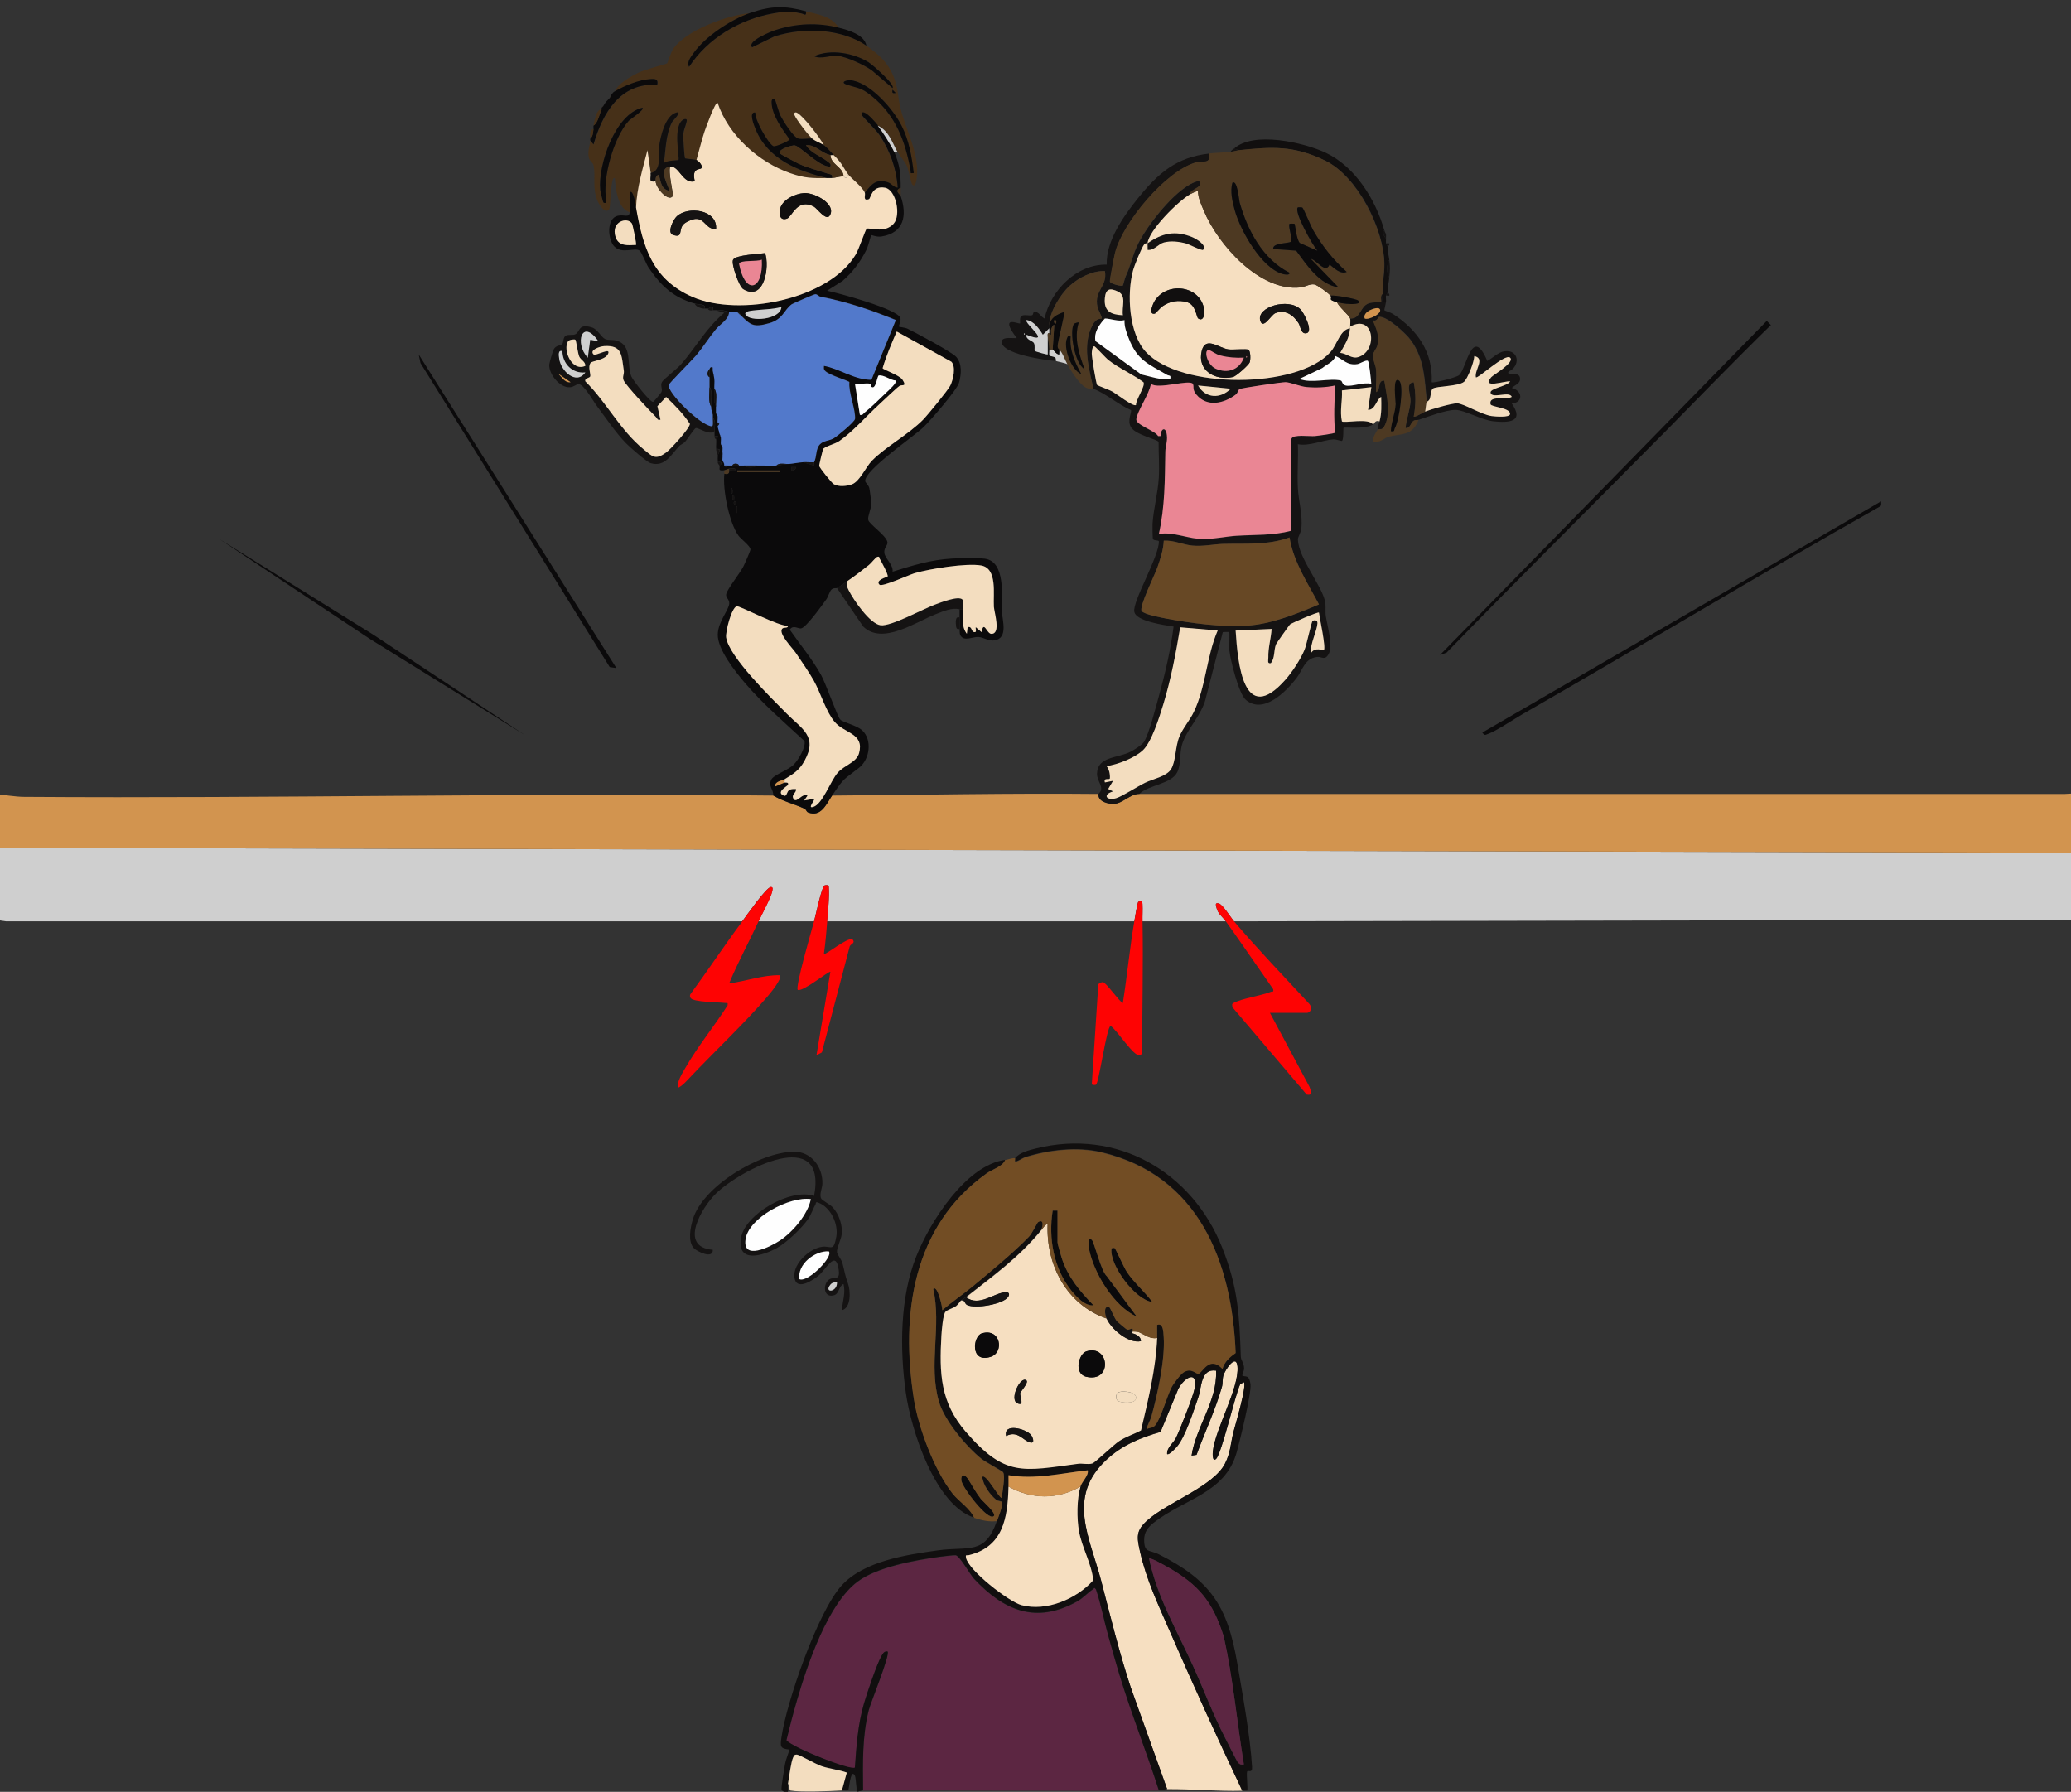 <?xml version="1.0" encoding="UTF-8"?>
<svg id="_レイヤー_1" data-name="レイヤー 1" xmlns="http://www.w3.org/2000/svg" viewBox="0 0 304 263">
  <rect x="0" y="0" width="304" height="263" fill="#333333" stroke="none"/>
  <defs>
    <style>
      .cls-1 {
        fill: #463018;
      }

      .cls-2 {
        fill: #5279cb;
      }

      .cls-3 {
        fill: #fe0303;
      }

      .cls-4 {
        fill: #110f0f;
      }

      .cls-5 {
        fill: #0b0a0b;
      }

      .cls-6 {
        fill: #674825;
      }

      .cls-7 {
        fill: #5c2642;
      }

      .cls-8 {
        fill: #fefefe;
      }

      .cls-9 {
        fill: #ea8694;
      }

      .cls-10 {
        fill: #724d24;
      }

      .cls-11 {
        fill: #151313;
      }

      .cls-12 {
        fill: #f6dfc1;
      }

      .cls-13 {
        fill: #f3ddbf;
      }

      .cls-14 {
        fill: #d2944f;
      }

      .cls-15 {
        fill: #4d3922;
      }

      .cls-16 {
        fill: #cfcfcf;
      }
    </style>
  </defs>
  <path class="cls-16" d="M306.58,125.16c.19,2.32.4,4.71.24,7.07-.05.73-.12,2.69-.84,2.76l-124.84.24c-.52-.61-1.7-2.55-2.28-2.64-.51-.08-.39.19-.32.55.22,1.01.85,1.33,1.39,2.09h-12.23c-.02-.84.05-1.69,0-2.53-.03-.49-.15-.45-.6-.35-.14.03-.53,2.49-.6,2.88h-45.09c.12-1.71.36-3.41.24-5.14.02-.23-.48-.18-.6-.14-.45.14-1.35,4.54-1.56,5.28h-8.15c.48-1.04,1.81-3.49,1.99-4.38.04-.22.19-.67-.19-.65-.67.03-3.6,4.23-4.2,5.03H.9c-2.51-.28-1.81-.8-1.79-2.51.03-2.77.03-5.58-.01-8.28l307.49.72Z"/>
  <path class="cls-14" d="M167.23,116.53h135.89s4.19-.24,4.19-.24c-.66,2.35.09,5.22-.22,7.57-.06.48-.59.12-.5,1.3L-.9,124.44c-.01-1.02-.73-7.77.15-7.93,1.32.16,2.98.44,4.28.45,36.61.26,73.33-.6,109.97-.19,1.41.85,3.07,1.24,4.6,1.94.22.1.26.43.49.53,1.92.77,2.7-1.22,3.54-2.47,13.03-.09,26.05-.37,39.1-.24-.11,1.13,1.41,1.5,2.28,1.46,1.27-.05,2.36-1.46,3.71-1.46Z"/>
  <path class="cls-7" d="M170.11,262.81c-14.47.1-28.95-.07-43.41,0-.04-3.94-.14-7.91.83-11.76.31-1.23,3.17-8.15,2.77-8.62-.5-.08-.69.3-.9.66-.66,1.11-2.17,5.58-2.58,7.01-.89,3.07-1.09,6.18-1.32,9.36-.49.51-9.1-2.87-10.05-4,.46-1.95.98-3.91,1.54-5.84,1.5-5.21,4.53-14.21,8.92-17.46,2.88-2.14,8.37-3.12,11.97-3.62.47-.06,2.05-.26,2.39-.24.58.03,2.14,2.84,2.73,3.47,4.37,4.65,9.06,6.67,15.1,3.32.87-.48,1.55-1.27,2.31-1.77.24-.16.18-.39.48,0,.75,2.23,1.17,4.56,1.81,6.83.51,1.81,1.05,3.75,1.6,5.59,1.74,5.75,3.99,11.36,5.82,17.08Z"/>
  <path class="cls-1" d="M110.15,1.9c-2.84.96-6.62,3.45-8.35,5.92-.38.54-1.03,1.3-.64,2,2.74-4.18,7.39-6.95,12.3-7.84,1.8-.33,2.37-.38,4.18,0,.43.09.76.49.67-.31,1.76.47,3.73.65,4.8,2.4-3.13-.78-6.27-.63-9.34.37-.49.16-4.19,1.62-3.37,2.51l3.3-1.61c4.49-1.41,9.98-1.06,13.48,1.37,3.01,2.08,4.27,3.94,4.71,7.59s2.54,6.68,2.74,10.5c.01.26,0,3-.72,2.29-.16-.16-.56-2.19-.78-2.7-.31-.71-.98-1.4-1.38-2.1-.77-1.37-1.23-3.08-2.88-3.84-.4-.51-1.47-1.75-2.04-1.91-.31-.09-.48.06-.35.35.14.32,2.08,2.18,2.59,2.93,1.54,2.27,2.51,5,2.68,7.75-.63-.04-.83-.59-1.48-.8-1.7-.54-2.36.31-3.32,1.52-.31-.83-2.05-2.17-2.4-2.64-.87-1.2-.81-1.55-2.16-2.88-.51-.5-.82-.92-1.44-1.44-.45-1.03-3.11-4.43-3.96-4.79-.29-.12-.47.07-.35.35.27.68,2.04,2.98,2.64,3.48-.64-.07-1.43.12-2.04,0-.73-.14-2.25-2.58-2.65-3.34-.27-.51-.74-2.32-.83-2.41-.26-.28-.48-.02-.49.36,0,1.91,1.58,4.02,2.65,5.51-.04.19-2.09,1.13-2.39.98-.75-.37-2.75-3.91-2.65-4.93-1.05-.18-.13,2.01.05,2.47,1.79,4.35,6.21,6.14,10.5,7.13-2.28.03-3.24.03-5.4-.71-4.67-1.61-9.09-5.56-10.67-10.32-.34-.26-1.8,3.82-1.92,4.19-.46,1.36-.79,2.82-1.19,4.2-.3-.12-1.61-.19-1.67-.25-.12-.13-.29-3.07-.26-3.48.05-.75.3-1.1.44-1.72.08-.36.19-.64-.31-.55-1.81.74-.61,5.76-.84,5.99-.08.08-1.78.02-2.15.48.29-2,.27-4.25,1.23-6.08.06-.11,1.62-1.66.57-1.35-1.61.48-2.28,3.48-2.49,4.94-.18,1.26.47,3.53-1.23,3.93l-.48-3.36c-.72,2.75-1.55,5.52-1.68,8.39-.04-.25-.45-2.79-.96-2.16-.04.95.04,1.92,0,2.88-1.77-.57-2.05-3.44-2.16-5.03-.34-.06-.35.42-.41.67-.21.82-.26,3.66-.42,3.89-.62.9-1.6-.87-1.78-1.35-.71-1.83-.2-3.43-.51-5.01-.1-.53-.61-.67-.71-1.21-.19-.97.14-1.75.24-2.51l.48.6c1.33-4.59,3.9-9.09,9.36-8.75.16-.84-.24-.89-.96-.85-1.71.09-3.86.98-5.28,1.81.42-1.16,2.3-2.18,3.39-2.73.96-.49,4.06-1.26,4.25-1.39.1-.06.57-1.62.89-2.1,1.91-2.81,8.09-5.01,11.38-5.29ZM131.01,12.93c.47-.5-3-3.48-3.52-3.8-2.21-1.35-5.56-1.98-7.99-.88.99.49,2.55-.19,3.42-.07,1.39.18,3.88,1.31,5.05,2.15l3.04,2.6ZM134.13,25.4c-.3-2.42-.68-4.77-1.79-6.96-1.22-2.41-4.34-5.99-7.07-6.6-1-.22-2,.25-1.04.56,1.79.59,2.16.42,3.78,1.74,3.49,2.83,4.88,6.61,5.65,10.9.07.4-.15.41.47.36ZM131.49,13.65l-.48-.48c-.07.5-.02.55.48.48ZM94.31,15.81c-4.04.89-6.57,8.49-6.21,12.08.03.25.39,1.76.46,1.82.11.11.51.18.42-.3-.59-3.22,1.09-9.22,3.3-11.67.25-.27,2.37-1.62,2.02-1.93Z"/>
  <path class="cls-5" d="M128.85,18.45c.65.83,1.98,2.9,2.4,3.84.83,1.85.97,3.28.96,5.28-1.02.44-.1.91,0,1.2.97,2.85.51,5.41-2.82,5.94-.72.12-1.44-.25-1.5-.19-.08.08-.46,1.64-.68,2.08-.86,1.76-2.04,3.35-3.53,4.63l-2.27,1.44c1.62.32,10.41,2.71,10.76,4.01.12.45-.3,1.18-.21,1.27.04.05.89.12,1.26.3,1.21.59,6.5,3.41,7.14,4.13.89,1,.75,2.56.42,3.78-.29,1.06-4.21,5.57-5.22,6.54-1.45,1.39-8.66,6.29-8.56,7.91.01.21.5.59.6,1.01.09.39.29,1.97.29,2.35,0,.68-.56,1.84-.44,2.35.15.63,2.57,2.21,2.81,3.22.11.49-.53.82-.45,1.59.09.87,1.34,1.74,1.21,2.78,2.94-.91,5.62-1.76,8.74-1.93,1.07-.06,3.79-.11,4.79.02,3.1.4,2.47,5.57,2.53,7.8.03,1.2.95,3.85-1.08,4.19-.89.15-1.59-.45-2.39-.5-.86-.04-2.13.71-2.63-.24-.17-.33-.07-.87-.12-.95v-2.88c.13.03.33-.02.48,0,.01,1.19-.21,2.55.6,3.6l.12-.96c.74-.22.43.77,1.08.72.28-.02.03-.61.12-.72l.84.72c.32-1.82.77.24,1.44.25,1.44.02.42-3.1.37-3.97-.12-1.83.55-5.63-1.86-6.06-2.18-.39-7.57.49-9.78,1.13-.8.23-4.77,2.05-5.15,1.69-.69-.67,1.14-1.13,1.19-1.21.16-.22-.91-2.17-1.14-2.56-.09-.14,0-.47-.41-.3-.26.11-.86.92-1.21,1.19-1.05.82-2.13,1.66-3.23,2.41-.48.32-.98.64-1.44.96-.08.06-.5-.08-.84.23-.26.25-.45,1.01-.74,1.42-.57.78-3.04,4.28-3.76,4.28-.5,0-1.14-.54-1.61.18,1.49,2.15,3.34,4.38,4.6,6.66.71,1.28,2.35,6.02,2.81,6.54.36.4,2.4.82,3.22,1.58,1.51,1.39,1.12,4.24-.45,5.48-2.44,1.93-2.11,1.35-3.96,4.08-.85,1.25-1.63,3.24-3.54,2.47-.23-.09-.27-.43-.49-.53-1.53-.71-3.19-1.09-4.6-1.94,0-.95-.78-1.35-.3-2.34.33-.69,2.49-1.37,3.31-2.21.64-.65,1.78-2.52,1.56-3.44-2.96-2.75-6.15-5.47-8.77-8.56-1.39-1.64-3.99-4.88-3.96-7.07.03-1.91,1.65-3.61,1.69-4.59.02-.58-.57-.86-.45-1.36.19-.78,2-3.04,2.5-4.01.18-.34,1.07-2.35,1.06-2.53-.01-.53-1.4-1.51-1.78-2.05-1.37-1.95-2.33-6.79-2.05-9.1.84.26.67-.45.72-.48.16-.1.83.18.96-.12,0-.2-.74-.15-.96-.12-.29.04-.55.22-.72.24-1.07.14-.58-.25-.72-.72l.24-.12c.08-.44-.07-.38-.48-.36-.02-.3-.03-.67,0-.96s.77-1.09-.24-.96c-.04-.47.04-.97,0-1.44.43-.39.31-.56-.24-.48-.02-.24.02-.48,0-.72-.03-.37.3-1.45-.24-1.92,0-.16.01-.32,0-.48-.03-.48-.24-.91-.24-.96,0-.08,0-.16,0-.24-.06-.92.25-2.14-.24-2.88,0-.48,0-.96,0-1.44v-1.2c.11-.13.04-.36.48-.24.01.16,0,.32,0,.48.02.58.22,1,.24,1.2.05.46-.02.97,0,1.44.04.84-.23,1.99.24,2.64.02.32-.02.64,0,.96.03.43.24.45.24.48.03.31-.04.65,0,.96.02.16-.02.32,0,.48.04.32.2.64.24.96.05.44.23.68.24.72.04.3-.04.66,0,.96.06.41.24.45.24.48.03.23-.03.49,0,.72,0,.03-.05.11,0,.48.03.23-.05.51,0,.72.08.37.21.4.24.48.03.07-.04.2,0,.24l.13.24c.2.04.33-.24.35-.24.24-.01.48,0,.72,0,.32,0,.64,0,.96,0,.24,0,.48,0,.72,0,.37.4,1.54.4,1.92,0,.95-.02,1.93.05,2.88,0,.75-.04,1.35-.19,1.92-.24.65-.06,1.27-.2,1.92-.24l1.55.48c.26.01.06-.34.13-.48.42-.93.21-1.94.85-2.63.52-.55,1.39-.51,2.01-.87.51-.29,3.1-2.43,3.14-2.86.12-1.31-.98-3.88-.83-5.4-.16-.24-2.97-.99-3.57-1.66-.24-.26-.17-.4-.16-.73,2.36.44,4.43,2.06,6.97,2.05l3.58-8.77c-3.66-1.49-7.18-2.68-11.08-3.43-.24-.05-.45-.38-.75-.36-.19.01-3.29,1.36-3.44,1.47-1.18.87-1.27,2.21-3.33,2.79-2.31.65-2.69.29-4.18-1.18-.14-.14-.15-.4-.48-.48s-.86.07-1.2,0c-1.08-.24-.76-.27-1.92-.24-.16,0-.32-.01-.48,0,.12-.97-.49-.26-.72-.24-.15.02-.33,0-.48,0,.19-.73-.88-.56-1.44-.72-3.19-.89-4.98-2.59-6.82-5.29-.35-.52-1.03-2.32-1.33-2.5-.78-.48-2.57.57-3.71-.61-.94-.98-1.17-4.11.52-4.49.95-.22,1.7.38,1.75-.53s-.03-1.92,0-2.88c.51-.63.91,1.91.96,2.16,1.01,5.77,2.36,10.58,8.31,13.15,6.8,2.95,19.99.41,23.93-6.22.46-.78,1.43-3.68,1.61-3.79.38-.25,2.57.77,3.95-.73,1.14-1.25.36-4.99-1.23-5.29-2.02-.38-2.09,1.58-2.39,1.68-.95.31-.46-.6-.6-.96.96-1.21,1.62-2.05,3.32-1.52.65.21.85.76,1.48.8-.17-2.75-1.14-5.48-2.68-7.75-.51-.75-2.45-2.61-2.59-2.93-.13-.29.05-.44.35-.35.57.17,1.64,1.41,2.04,1.91ZM93.36,35.95c.11-.11-.5-2.99-.59-3.12-.69-1.06-3.13-.29-2.42,1.94.45,1.4,1.8,1.25,3.01,1.19ZM114.7,45.07c-1.37.37-2.8.33-4.17.51-.26.03-1.32.12-1.1.57.55,1.16,5.16.8,5.27-1.07ZM132.05,56.64c-.54.39-2.27,2.07-2.96,2.69-1.86,1.68-3.83,3.96-5.87,5.4-.64.45-2.21.81-2.4,1.2-.06.11-.6,2.35-.56,2.47.07.28,1.8,2.46,2.15,2.67.69.41,1.9.29,2.63.03,1.17-.42,2.03-2.53,2.98-3.5,2.02-2.04,5.34-3.84,7.46-5.97.67-.68,3.7-4.37,4.04-5.07.41-.85.84-2.71.15-3.46l-8.03-4.44c-.76,1.74-1.54,3.57-2.07,5.37.05.24,2.45.99,2.91,1.7.73,1.11-.1.68-.42.91ZM131.49,55.86c-.8-.03-1.72-.86-2.5-.74-.24.04-.41,2.14-1.07,1.67-.03-.02.03-.4-.18-.45-.58-.15-1.59.11-2.24,0l.72,4.56c.41.11.48-.17.72-.36.88-.68,2.37-2.16,3.24-2.99.28-.27,1.54-1.38,1.31-1.68ZM116.86,68.57h-.72s0,.48,0,.48c.33.07.64-.13.72-.48ZM114.46,69.05h-6.24v.24h6.24v-.24ZM107.51,72.4c.12-1-.35-1-.23,0h.23ZM107.75,73.36c.12-1-.35-1-.23,0h.23ZM107.99,74.08c.17-.34-.15-.64-.23-.48-.17.34.15.64.23.48ZM108.22,75.28v-.96h-.23v.96h.23ZM115.18,114.37c-.4.24-1.39.24-1.44,1.08l1.44-.6s.72-.13.48.36c-.09.17-1.84,1.06-.59,1.56.48.19.4-.63.83-.84.31-.15.63-.13.96-.12.08.57-.76.79-.36,1.44.45.73,1.33-.99,2.04-.48l-.48.71,1.44-.24c.2.18-1.06,1.47-.12,1.19,1.37-.41,2.53-3.82,3.6-5.03.99-1.12,2.75-1.49,3.13-2.87.79-2.91-2.15-2.88-3.58-4.58-1.26-1.49-2.05-4.25-3.06-6.05-.71-1.27-1.81-2.83-2.64-4.07-.47-.7-2.57-2.83-2.02-3.54.24-.3.91,0,.86-.46-1.2.19-7.13-2.97-7.52-2.86-.76.22-1.67,3.74-1.55,4.59.41,2.86,6.74,9,8.94,11.22s4.55,3.29,2.57,6.87c-.77,1.4-1.62,1.92-2.92,2.71Z"/>
  <path class="cls-12" d="M171.31,262.57l-5.34-14.92c-1.69-5.13-2.96-10.37-4.32-15.58-1.69-6.45-5.12-12.33.79-17.82,2.31-2.15,4.92-3.2,7.92-4.07l2.59-6.28c.89-1.75,2.95-2.89,2.39,0-.21,1.08-2.14,5.98-2.7,7.13-.4.83-1.35,1.4-1.32,2.39.23.26,1.27-.88,1.44-1.07,1.23-1.42,2.45-5.26,3.12-7.19.54-1.54.35-4.31,2.63-3.97.2,4.47-2.94,8.2-3.6,12.47l.73-.11c1.22-3.35,2.74-6.51,3.72-9.95.16-.55.06-1.14.22-1.7.23-.79,1.89-3.31,2.07-1.31.27,3.15-3.26,9.14-3.62,12.47-.03.29-.08,1.61.48,1.08.83-.79,2.77-9.35,3.54-10.96l.54-.3c.44.55-1.23,6.16-1.51,7.24-.45,1.7-.42,3.07-1.27,4.73-1.68,3.29-8.24,5.6-11.24,8.19-1.87,1.61-1.72,2.53-1.21,4.79.93,4.08,2.61,7.6,4.24,11.35,3.46,7.95,7.04,15.83,10.75,23.66-3.55.1-7.37-.27-11.03-.24Z"/>
  <path class="cls-11" d="M177.54,22.53c.22,1.65-.93,1.03-1.93,1.3-4.44,1.21-10.82,8.88-11.91,13.27-.13.5-.81,4.03-.76,4.23.09.36,1.72.72,1.88.61.06-.04.29-1.09.43-1.37.72-1.51,1.03-3.25,1.86-4.86,1.42-2.78,5.23-7.66,8.11-8.91.51-.22,1.17-.41.9.4-.12.37-1.51.79-1.45,1.33-1.74,1-6.06,5.28-6.24,7.19,2.14-1.5,4.04-1.93,6.55-.91.52.21,2.23,1.17,1.61,1.87-.16.18-2.09-.83-2.53-.94-1.03-.27-2.2-.42-3.23-.14-.82.22-1.45,1.21-2.39,1.09.02-.31-.03-.64,0-.96-.05.04-.29-.11-.5.15-.4.5-1.44,3.11-1.64,3.83-.91,3.42-.63,9.24,1.89,11.96,5.1,5.5,22.24,5.45,27.1,0,.99-1.11,1.4-3.3,2.88-3.47-.14,1.57-.73,2.27-1.44,3.59.97.08,1.66.93,2.65.62,2.97-.91,2.35-6.45-1.21-4.46,0-.34.07-.93,0-1.2,1.57.08,1.41-1.7,2.7-2.22.6-.24,1.79-.11,1.86-.18.09-.1-.2-1.05.24-1.2.02.64-.26,1.38.48,1.2-.04.26-.27,1.14-.24,1.19.04.06.93.32,1.27.54,3.56,2.33,5.88,5.57,5.68,10.02.19.19,3.6-.69,4.01-1.03,1.13-.95,1.87-7.46,4.15-2.09.77-.42,1.64-1.32,2.54-1.43,2.12-.27,2.38,2.18.58,2.99-.39.73,1.6-.13,1.69.96.07.83-.73.97-1.22,1.44,1.6.38,1.74,2.16,0,2.28,1.9,2.73-.44,2.86-2.73,2.61-1.71-.19-4.25-1.67-5.54-1.67-1.39,0-3.99.99-5.4,1.46-.17.06-.44-.04-.71.12-.48.27-.49,1.17-1.2,1.08.08-1.26.68-2.73.72-3.97.03-1.01-.79-2.67.48-2.75.33,1.71.32,3.32,0,5.03.16.17,1.36-.59,1.68-.72.88-.34,3.88-1.21,4.68-1.21.98,0,3.53,1.65,5.1,1.87.46.06,2.65.27,2.69-.3.07-.94-2.78-1.01-2.87-1.44-.29-1.38,2.33-.56,3.12-1.08-.35-.92-2.9.35-3.11-.6-.14-.65,2.57-.98,2.87-1.68-.78-.09-4.27,1.14-2.77-.61.31-.37,3.47-2.15,2.77-2.86s-4.79,3.16-5.03,2.88c-.24-1.06,1.43-2.77-.24-3.12.02.8-.98,3.35-1.5,3.78-.84.69-4.05.61-4.58,1-.29.21-.29,1.11-.46,1.53-.11.28-.41.38-.42.41-.34-3.31-.32-6.23-2.34-9.05-.68-.95-3.54-3.61-4.69-3.43-.11.02-.3.75-.88.49.5,1.3.99,2.18.67,3.66-.11.52-.62.95-.66,1.5-.04.62.41,1.43.47,2.15.08,1.07-.05,2.16,0,3.23.69-.27.16-1.78,1.2-1.68.3,1.92.97,4.63.12,6.47-.46.99-.74.51-1.08.72-.12-.47.14-.82.24-1.2.32-1.25.26-2.31.24-3.6-.77.46-.82,1.88-1.92,1.92l.48-3.35-4.32.48c.09,1.58-.34,2.99,0,4.55.3.31,4.08-.56,4.55.48-1.36.75-4.17.32-4.32.48-.07.07.04,1.73-.24,1.92-.06.04-.88-.26-1.28-.23-1.54.1-3.5,1.03-5.19.71.09,2.11-.11,4.26,0,6.37.09,1.94.73,4.02.51,6-.08.71-.51,1.18-.5,1.63.08,2.65,3.43,6.65,3.97,9,.18.79.01,1.52.13,2.27.22,1.38,1.08,4.35.42,5.51-.59,1.04-1.01.35-1.72.44-1.85.23-2.09,1.94-3.06,3.18-1.53,1.96-4.85,5.31-7.41,3.1-1-.86-2.23-5.76-2.39-7.2-.06-.53.07-2.64-.03-2.73-.03-.03-.91-.02-.94.02l-2.48,9.63c-.52,2.47-2.95,4.73-3.54,7.01-.33,1.29-.09,2.73-.66,3.9-.87,1.77-4.18,1.85-5.57,3.19-1.35,0-2.44,1.41-3.71,1.46-.88.04-2.4-.34-2.28-1.46,1.01-.96-.25-1.73-.22-2.97.07-2.56,3.02-2.24,4.93-3.22.48-.24,1.67-1,1.94-1.41.76-1.17,1.76-5.14,2.19-6.68.92-3.31,1.76-6.89,2.18-10.28-1.23-.2-5.51-.75-5.77-2.18-.28-1.53,3.65-8.11,3.61-10.3,0-.25-.66-.06-.86-.35-.07-.09-.09-1.93-.07-2.27.15-2.24.79-4.5.92-6.75.1-1.73-.04-3.51-.03-5.24-.13-.38-3.36-1.02-4.06-2.17-.59-.98.17-2.28,0-2.51-1.96-.88-3.49-2.3-5.5-3.14-.67-2.99-1.69-6.44-.13-9.37.59-1.11,1.21-.83,1.33-.95.13-.14-.53-1.29-.61-1.66-.54-2.51,1.48-2.97,1.09-5.29-1.8-.09-3.84.96-5.16,2.15-1.43,1.29-3.07,4.04-2.99,5.76,0,.16-.02.33,0,.48l-.96.96c-.51-.85-1.34-2.04-2.4-2.15-.43.41,4.01,3.74,0,2.16-.15.72.88.85,1.08,1.2.22.39.02,1.01.15,1.17.06.08,1.82.58,1.89.51v-2.64c.09.67.2,1.13.24,1.92.01.25-.09.79.04.92.07.07.52.06.81.27.15.11.08.46.11.49-1.3-.07-8.49-1.06-7.91-2.99.17-.58,1.66-.32,2.16-.37-2.7-3.54.35-1.99.48-2.15.08-.11-.13-.85.22-1.1s1.1,0,1.54-.1c.19-.04.16-.47.29-.49.73-.1.97.72,1.55.97.88-4.1,4.71-8.01,9.12-7.91-.09-3.5,2.44-7.07,4.56-9.71,2.97-3.7,5.69-6.08,10.55-6.6ZM164.83,46.27c-.2-1.28.6-2.84-.72-3.48-1.17-.56-1.8-.42-1.93.96-.18,1.96.88,2.43,2.65,2.52ZM202.49,45.31c-.37-.37-2.58.44-2.16,1.44.59.28,2.77-.83,2.16-1.44ZM161.95,46.99c-.7.88-1.39,1.85-1.15,3.07l6.73,4.9c1.43.32,2.76.86,4.25.66.13-.64-.16-.41-.47-.6-2.79-1.63-4.38-2.14-5.64-5.4-.33-.84-.67-1.71-.6-2.63-.95.24-2.08-.23-2.88-.24-.11,0-.28.1-.24.24ZM150.32,48.9v.24c.16-.08.16-.16,0-.24ZM166.75,59.45c-.04-.78,1.43-2.82,1.1-3.35-1.63-1.2-3.55-2.01-5.15-3.26-.4-.31-1.91-2.01-2.06-2.01-.32-.01-.38.79-.38,1.07,0,.5.63,4.46.8,4.62.09.09,1.8.7,2.26.97.58.34,3.04,2.24,3.43,1.96ZM200.8,52.99c-.3-.2-1.15.41-1.57.47-1.54.23-2.05-.73-3.21-1.18-.23.84-1.3,1.23-1.95,1.77l-3.34,1.58c1.7.71,4.48-.16,6.07.24.26.07.17.62.76.74.97.18,2.6-.55,3.72-.25-.03-.5-.31-3.23-.49-3.35ZM175.11,56.38c-.47-.76-5.07.86-6.18-.03-.17,1.42-2.02,4.02-2.14,5.2-.08.84,2.76,1.68,3.2,2.47h.35c.04-1.16.8-1.44.94-.09.1.95-.21,1.54-.23,2.36-.08,4.14-.03,8.04-.95,12.12,2.11-.4,4.35.75,6.6.74,1.42,0,3.34-.4,4.8-.49,2.7-.17,5.33-.02,8.02-.73l.04-13.5c.22-.69,2.68-.33,3.44-.4.44-.04,2.87-.36,2.97-.51-.23-2.33-.11-4.58.03-6.92-1.29.3-2.86.35-4.19.24-.98-.09-2.43-.71-3.11-.72-.53,0-6.49.84-6.78,1.03-.17.11-.26.58-.53.79-1.74,1.32-4.22,1.9-5.79,0-.64-.78-.31-1.22-.5-1.53ZM180.66,57.06l-4.8-.48c1.12,1.94,3.28,1.98,4.8.48ZM193.61,88.71c-1.67-3.17-3.74-6.22-4.32-9.83-3.16,1.16-6.45.87-9.72.95-1.49.04-2.92.39-4.54.25-1.41-.13-2.75-.82-4.2-.72-.05,1.3-.52,2.73-.95,3.96-.37,1.05-2.69,5.72-2.3,6.35.32.51,2.96.99,3.68,1.13,3.57.67,8.09,1.26,11.69,1.04s7.32-1.71,10.66-3.13ZM193.61,89.91c-.18-.15-4.09,1.58-4.26,1.74-.13.12-1.96,2.72-2.03,2.88-.39.86-.14,2.05-.79,2.81-.57.12-.35-.47-.36-.84-.04-1.41.39-2.79.48-4.19l-5.28.24c.3,4.75,1.15,14.19,7.32,7.2.98-1.12,2.24-3.02,2.8-4.4.32-.78.99-4.1,1.18-4.22.23-.16.74-.17.71.35-.07,1.19-1.11,3.06-.97,4.43.54-1.04,1.84-.4,1.91-.48.33-.37-.62-4.69-.72-5.52ZM178.74,92.55l-5.5-.47c-.62,3.75-1.37,7.67-2.48,11.31-.56,1.82-1.72,5.6-3.05,6.79-1.25,1.12-3.63,2.04-5.28,2.28.37.45.53,1.2.49,1.78-.03.33-.97-.2-.73.61l1.2-.24-.72,1.2.72.36c-1.67.5-.9,1.42.49.98.92-.29,3.12-1.72,4.22-2.26s3.13-.92,3.79-1.97c.73-1.17.6-3.24,1.22-4.77.53-1.3,1.51-2.36,2.12-3.63,1.79-3.72,1.86-8.15,3.51-11.96Z"/>
  <path class="cls-4" d="M149,170c.65-.83,2.02-1.17,3.02-1.42,11.94-3,22.97,3.41,27.39,14.55,2.34,5.9,2.51,9.88,2.73,16.02.02.49.46.92.48,1.67,0,.42-.31,1.04-.27,1.07.36.3,1.02-.29,1.21,1.32.15,1.31-1.56,8.27-2.03,9.96-1.68,6.05-7.78,6.83-12.21,10.35-.82.65-1.37,1.38-1.37,2.47,0,2.01.77,1.44,2.18,2.16,7.51,3.78,10.04,7.53,11.47,15.87.77,4.48,1.94,10.92,2.19,15.32.06,1.07-.66.34-.74.72-.1.49.15,2.6.02,2.75-.24,0-.48,0-.72,0-3.71-7.83-7.29-15.71-10.75-23.66-1.63-3.75-3.31-7.26-4.24-11.35-.51-2.26-.67-3.18,1.21-4.79,3.01-2.59,9.56-4.9,11.24-8.19.85-1.66.82-3.02,1.27-4.73.28-1.08,1.96-6.68,1.51-7.24l-.54.3c-.77,1.62-2.72,10.17-3.54,10.96-.56.54-.51-.79-.48-1.08.36-3.33,3.89-9.32,3.62-12.47-.17-2-1.83.52-2.07,1.31-.16.56-.06,1.15-.22,1.7-.98,3.44-2.5,6.6-3.72,9.95l-.73.11c.66-4.27,3.8-8,3.6-12.47-2.28-.34-2.09,2.42-2.63,3.97-.67,1.93-1.9,5.77-3.12,7.19-.17.2-1.21,1.33-1.44,1.07-.03-.99.92-1.56,1.32-2.39.56-1.15,2.49-6.05,2.7-7.13.56-2.88-1.5-1.74-2.39,0l-2.59,6.28c-2.99.88-5.61,1.93-7.92,4.07-5.91,5.48-2.47,11.37-.79,17.82,1.36,5.22,2.63,10.46,4.32,15.58l5.34,14.92c-.1,0-.65.24-1.2.24-1.83-5.72-4.08-11.33-5.82-17.08-.56-1.84-1.09-3.78-1.6-5.59-.64-2.26-1.06-4.59-1.81-6.83-.3-.39-.24-.15-.48,0-.76.5-1.43,1.29-2.31,1.77-6.04,3.35-10.73,1.33-15.1-3.32-.59-.63-2.14-3.44-2.73-3.47-.35-.02-1.92.18-2.39.24-3.6.49-9.09,1.48-11.97,3.62-4.39,3.26-7.41,12.26-8.92,17.46-.56,1.93-1.07,3.88-1.54,5.84.95,1.12,9.56,4.51,10.05,4,.22-3.17.43-6.28,1.32-9.36.41-1.43,1.92-5.9,2.58-7.01.21-.36.4-.74.9-.66.4.48-2.45,7.39-2.77,8.62-.97,3.85-.87,7.82-.83,11.76l-.96.24c.02-.42,0-.83-.07-1.25-.06-.37-.02-1.49-.53-1.39-.35.32-.53,2.3-.61,2.39-.07.08-.71,0-.95.01l.72-2.63c-1.21-.44-2.51-.54-3.73-.95-.79-.27-3.27-1.69-3.6-1.69-.36,0-.4.13-.54.41-.31.63-.62,3.03-.77,3.91-.05.28.07,1.13,0,1.2-.13.13-.86-.02-.93-.38-.06-.28.41-3.18.52-3.75.13-.67.46-1.43.65-2.1-1.39-.13-1.37-.45-1.18-1.78.74-5.21,5.35-18.49,8.85-22.32,3.27-3.57,9.45-4.48,14.06-5.13s6.92.78,8.73-4.35c.23-.66.84-2.11.74-2.74-.03-.21-.6-.15-.86-.37-.91-.75-1.94-2.17-2.04-3.37.52-.56,2.37,3.02,2.87,3.12.04-.83.55-3.17.19-3.79-.09-.16-2.64-1.53-3.18-1.97-2.24-1.8-5.43-5.62-6.24-8.39-1.58-5.39.4-11.12-.84-16.55.61-.73,1.41,2.86,1.32,3.12,1.42-1.22,3-2.28,4.44-3.47,2.49-2.05,6.11-5.03,8.28-7.31.52-.54,1.23-2.07,1.34-2.14.87-.55.74.59.45,1.17-3.21,3.95-7,6.65-11.03,9.83-.18.15-.46.28-.72.48-.18.14-.38.56-.73.82-.44.34-1.19.48-1.56.84s-.56,2.75-.6,3.48c-.32,5.58-.16,9.84,3.6,14.16,5.75,6.61,8.27,5.76,16.44,4.67.67-.09,1.47.13,2.11-.05.4-.12,3.14-2.75,3.93-3.27,1.08-.7,2.12-.98,3.22-1.58,1.05-4.46,2.18-8.98,2.37-13.57.03-.64-.02-1.28,0-1.92.9-.34.91.99.97,1.79.22,3.28-.91,8.41-1.8,11.64-.19.67-.59,1.24-.73,1.91.45-.32.89-.11,1.3-.62.85-1.05,1.69-4.18,2.38-5.54.28-.56,1.33-1.96,1.83-2.25,1.14-.67,1.74.34,2.15.24.55-.14,1.57-2.75,3.5-.7.27-1.04,1.09-1.76,1.93-2.33-.53-13.45-5.46-26.06-19.67-29.45-3.58-.85-7.75-.37-11.27.73-.32.1-1.24.76-1.44.59-.05-.04.05-.44,0-.48ZM158.6,218.2c.23-.77,1.24-1.62,1.08-2.4-3.9.43-7.7,1.39-11.63.72-.01.56.02,1.12,0,1.68-.13,4.57-.75,8.86-5.88,10.08-.26.06-.46-.17-.36.36.33,1.84,6.29,6.47,8.15,6.96,3.65.97,8.08-.91,10.53-3.65-.27-2.48-1.67-4.79-2.09-7.17-.34-1.86-.33-4.75.21-6.57ZM182.58,258.97c-1.01-6.24-1.57-12.58-2.95-18.76-1.62-5.12-3.64-7.59-8.25-10.21-.37-.21-2.51-1.44-2.71-1.24,1.18,5.66,4.09,10.56,6.44,15.74,1.6,3.52,2.95,7.16,4.74,10.61.28.54,1.74,3.48,1.89,3.62.3.28.42.29.83.24Z"/>
  <path class="cls-3" d="M111.35,135.23c-1.41,3.04-3.04,6.01-4.32,9.11,2.49-.32,4.91-1.25,7.44-1.2.44.46-1.5,2.76-1.91,3.24-3.35,3.88-7.67,7.95-11.27,11.75-.51.53-1.12,1.26-1.8,1.55-.15-.88.67-2.17,1.12-2.95,1.78-3.11,4.25-6.13,6.19-9.16.06-.48-.01-.32-.35-.36-.94-.12-4.64-.11-5.06-.71-.13-.19-.15-.35-.06-.56,2.6-3.53,5.02-7.21,7.64-10.72.6-.8,3.53-5,4.2-5.03.38-.02.23.44.19.65-.17.89-1.51,3.34-1.99,4.38Z"/>
  <path class="cls-11" d="M107.03,45.79c-.02,1.09-1.25,1.74-1.91,2.52-1.02,1.22-1.87,2.61-2.89,3.82-.59.7-3.97,4.08-4.05,4.37-.28,1.09,4.74,6.04,6.33,6.07.23,0,.11-.93.12-1.2.54.47.21,1.55.24,1.92-.71.68-2.36-.55-2.73-.46-.23.05-1.27,1.69-1.58,2.02-.25.27-.62.38-.84.6-1.16,1.21-2.09,3.16-4.21,2.53-.58-.17-3.05-2.34-3.59-2.89-1.57-1.6-3.05-3.84-4.42-5.65-.41-.55-1.85-3.14-2.61-3.06-.31.03-.67.43-1.25.46-1.45.08-3.04-1.86-3.02-3.26,0-.28.51-2,.64-2.26.33-.68,1.03-.58,1.25-.79s.12-1.02.54-1.26,1.02.01,1.45-.23c.67-.39.38-1.61,2.41-.97.8.25,1.37,1.45,1.91,1.69.51.22,1.11.07,1.68.23,2.36.68,1.46,3.48,2.17,5.26.22.55,2.78,3.84,3.21,3.74.09-.02,1.18-1.36,1.22-1.45.21-.48-.24-.96.09-1.5.23-.38,2.21-1.92,2.78-2.57,2.17-2.48,3.77-5.43,6.35-7.56l-1.2-.36c1.16-.03.84,0,1.92.24ZM87.84,50.1c-2.4-3.49-3.56.29-1.56,2.4l.36-2.64,1.2.24ZM84.47,49.87c-.13-.11-.91-.04-1.08.22-.82,1.18.53,4.52,2.53,3.61.02-.65-.64-.81-.9-1.38-.2-.43-.46-2.37-.55-2.45ZM96.95,61.61c-.47.12-.46-.2-.67-.4-.84-.83-4.37-4.57-4.73-5.36-.24-.53.1-.94.02-1.44-.34-2.25-.22-3.78-2.9-3.6-.58.04-2.19.55-1.55,1.21.3.31,2.52-1.04,2.16-.12-.39.97-2.36,1.06-2.59,1.37-.41.57.02,1.58-.04,1.95-.05.29-.87.26-.73.76,3.08,3.03,5.11,7.17,8.52,9.95,1.38,1.12,1.74,1.64,3.35.49.64-.46,3.48-3.56,3.48-4.2-.97-1.48-2.22-2.73-3.49-3.95l-1.28,1.36.45,1.99ZM82.56,51.54c-.69-.2-.54.62-.48,1.08.22,1.79,2.5,3.96,3.84,2.04-1.9.21-3.36-1.29-3.36-3.12ZM83.76,56.1l-1.91-1.32c.59.49,1.01,1.43,1.91,1.32Z"/>
  <path class="cls-3" d="M181.14,135.23c3.54,4.15,7.33,8.1,11.04,12.1.45.47.3,1.33-.37,1.33h-5.4l5.81,10.86c.23.65.52,1.31-.41,1.14l-10.92-12.84c.03-.31-.15-.42.17-.6,1.19-.67,4.02-1.06,5.5-1.65.24-.1.41.13.33-.38-2.32-3.32-4.6-6.66-6.95-9.96-.54-.76-1.18-1.08-1.39-2.09-.08-.37-.19-.64.32-.55.58.09,1.75,2.03,2.28,2.64Z"/>
  <path class="cls-15" d="M209.44,58.98c-.13.36-.14,1.03-.24,1.44-.32.12-1.52.89-1.68.72.32-1.71.33-3.32,0-5.03-1.27.08-.44,1.74-.48,2.75-.04,1.23-.64,2.71-.72,3.97.72.09.73-.81,1.2-1.08.28-.15.54-.06.71-.12-.91,2.38-2.49,2-4.38,2.46-.61.15-1.31,1.05-2.34.66-.19-.18.61-1.61.72-1.68.34-.21.62.27,1.08-.72.85-1.84.18-4.56-.12-6.47-1.03-.11-.51,1.4-1.2,1.68-.06-1.07.08-2.17,0-3.23-.05-.71-.51-1.53-.47-2.15.04-.55.54-.98.66-1.5.32-1.48-.16-2.36-.67-3.66.57.26.77-.47.88-.49,1.15-.18,4.01,2.48,4.69,3.43,2.02,2.82,2,5.74,2.34,9.05ZM205.36,55.86c-.99-.71-.46,3.06-.48,3.47-.08,1.31-.66,2.65-.71,3.96.62.12.42-.14.6-.47.63-1.15,1.4-6.38.6-6.96Z"/>
  <path class="cls-3" d="M166.51,135.23c.07-.39.46-2.85.6-2.88.45-.1.58-.14.6.35.04.84-.02,1.69,0,2.53.12,6.41-.06,12.85-.04,19.27-.05.15-.2.36-.33.4-.91.27-3.37-3.75-4.31-4.31-.57-.02-1.73,8.49-2.16,8.63-.12.04-.62.09-.6-.14l.95-14.57c.04-.18.51-.36.65-.36.47-.01,2.29,2.71,2.95,3.08.63-3.97,1.01-8.03,1.68-11.99Z"/>
  <path class="cls-11" d="M123.58,192.3c.09-1.32.57-2.5.24-3.84-.69.28-.63,1.41-1.36,1.64-1.41.43-1.67-1.13-1.05-2.01.78-1.11,2.12.38,1.64-2.08s-1.83.37-2.94,1.26c-.73.58-2.96,2.09-3.42.56-.62-2.06,2.04-4.57,3.97-4.83,1.35-.18,1.69.82,2.1-1.47.34-1.88-.83-4.36-2.67-5.02-.44-.16-.28.11-.39.28-.38.66-.61,1.44-1.04,2.08-.95,1.39-3.12,3.46-4.59,4.29-2.06,1.16-5.93,2.34-5.3-1.46.58-3.51,7.29-7.35,10.73-6.17,1.97-10.43-10.75-3.9-14.39-.36-2.09,2.03-5.59,7.87-.48,8.27.06,1.42-2.31.25-2.77-.23-.94-.98-.51-3.09-.15-4.26,1.48-4.88,9.85-9.85,14.81-9.91,2.58-.03,4.27,2.27,4.2,4.69-.02.68-.44,1.47-.22,2.11.12.36,1.31.89,1.75,1.38.9,1,1.44,2.58,1.31,3.91-.08.79-.76,2.05-.7,2.65.04.41.64,1.01.8,1.61.35,1.31.34,1.69.82,3.02.38,1.05.47,3.56-.89,3.89ZM119.02,176c-3.1-.44-9.1,2.65-9.58,5.89s3.61,1.12,5.01.21c1.9-1.23,4.16-3.88,4.57-6.1ZM121.66,183.67c-2.05-.12-4.65,1.89-4.31,4.08,1.27.54,5.04-3.35,4.31-4.08ZM122.86,188.23c-.39-.05-.72.02-.98.34-.99,1.23,1.02,1.15.98-.34Z"/>
  <path class="cls-15" d="M154.04,47.71c-.08-1.72,1.57-4.47,2.99-5.76,1.32-1.2,3.36-2.24,5.16-2.15.39,2.33-1.64,2.78-1.09,5.29.08.37.75,1.52.61,1.66-.12.12-.74-.16-1.33.95-1.56,2.93-.54,6.38.13,9.37-.16-.07-.61.03-.96-.11-1.06-.42-2.32-2.52-2.88-3.49-.38-.67-.63-1.57-1.2-2.16,0-.03-.25-.1-.23-.55.03-.8,1.12-4.78.95-4.96-.99.34-1.97.81-2.16,1.92ZM157.67,47.51c-.77.98.07,5.92,1.52,6.67-.79-2.16-1.58-4.54-.85-6.83-.11-.09-.66.14-.68.17ZM157.16,49.39c-.48-.07-.39-.04-.54.3-.56,1.28.61,4.63,2.1,5.21-.92-1.7-1.76-3.51-1.56-5.51Z"/>
  <path class="cls-3" d="M119.5,135.23c.21-.74,1.11-5.14,1.56-5.28.12-.04.62-.09.6.14.11,1.73-.12,3.43-.24,5.14-.11,1.59-.26,3.21-.48,4.79.2.22,3.45-2.48,4.19-2.16.5.6-.25.65-.4,1.05l-4.09,15.56-.79.41,2.04-12.23c-.17-.22-4.03,2.98-4.79,2.64-.39-.41,2.05-8.82,2.4-10.07Z"/>
  <path class="cls-4" d="M147.56,170.24c-.34.96-1.85,1.35-2.71,1.96-10.88,7.76-12.65,20.65-10.69,33.14.67,4.24,2.99,10.4,5.63,13.8.97,1.25,2.58,2.17,3.22,3.62-5.75-1.84-9.28-12.88-10.05-18.37-.9-6.41-.86-13.96,1.54-19.99,2.01-5.05,7.31-13.41,13.06-14.16Z"/>
  <path class="cls-5" d="M243.88,63.91c-10.5,10.64-21.15,21.17-31.54,31.88l-.97.35,47.97-49.04.61.61c-5.44,5.31-10.72,10.79-16.06,16.2Z"/>
  <path class="cls-5" d="M276.12,73.6s.1.68-.15.73c-17.61,9.94-34.91,20.42-52.46,30.48-1.25.72-3.89,2.49-5.03,2.89-.46.16-.53.32-.89-.18l58.52-33.93Z"/>
  <polygon class="cls-5" points="90.48 98.06 89.5 97.91 61.73 53.3 61.46 52.02 90.48 98.06"/>
  <polygon class="cls-5" points="77.05 107.89 54.33 93.8 32.2 79.12 54.76 93.13 77.05 107.89"/>
  <path class="cls-4" d="M203.21,33.8c-.44.18-.03.94.24,1.2,0,.16-.02.69,0,.72l.24.48c-.05.55.17,1.31.24,1.92-.4.56-.41,2.03,0,2.64-.06.66-.29,1.61-.24,2.16l-.24.48c-.06.08.04.72,0,.96-.74.18-.46-.56-.48-1.2-.06-1.57.28-2.98.25-4.44-.09-5.14-3.89-12.78-8.64-15.11s-7.84-2.05-12.72-1.55l-.72-.24c2.83-2.6,10.21-.92,13.44.59,4.35,2.04,7.36,6.91,8.62,11.4Z"/>
  <path class="cls-13" d="M115.66,261.85c.15-.88.46-3.28.77-3.91.14-.28.17-.41.54-.41.33,0,2.81,1.42,3.6,1.69,1.21.41,2.52.52,3.73.95l-.72,2.63c-1.68.1-6.09.28-7.54.01-.3-.05.01-.86-.38-.97Z"/>
  <path class="cls-11" d="M124.3,85.35c-.07.5.06.85.28,1.28.7,1.41,3.13,4.98,4.7,5.15s6.15-2.36,7.91-3.01c.76-.28,3.56-1.4,4.11-.75.11.13.02,1.09.03,1.41-.15-.02-.35.03-.48,0-1.13-.28-2.37.28-3.48.71-2.94,1.14-7.85,4.59-10.67,1.81l-3.84-5.64c.46-.31.96-.64,1.44-.96Z"/>
  <path class="cls-13" d="M201.53,62.33c-.47-1.04-4.26-.17-4.55-.48-.34-1.57.09-2.97,0-4.55l4.32-.48-.48,3.35c1.09-.04,1.15-1.45,1.92-1.92.03,1.29.09,2.35-.24,3.6-.67-.25-.76.37-.96.48Z"/>
  <path class="cls-5" d="M118.3,1.66c.09.8-.23.4-.67.31-1.8-.38-2.38-.32-4.18,0-4.91.89-9.56,3.66-12.3,7.84-.38-.69.26-1.45.64-2,1.74-2.47,5.52-4.96,8.35-5.92,3.15-1.07,5.09-1.06,8.15-.24Z"/>
  <path class="cls-5" d="M123.1,4.06c1.42.35,3.78,1.02,4.08,2.64-3.51-2.43-8.99-2.78-13.48-1.37l-3.3,1.61c-.83-.89,2.87-2.35,3.37-2.51,3.07-1,6.21-1.15,9.34-.37Z"/>
  <path class="cls-5" d="M90.24,13.41c1.42-.83,3.56-1.72,5.28-1.81.72-.04,1.12.01.96.85-5.45-.34-8.03,4.16-9.36,8.75l-.48-.6c0-.08-.01-.16,0-.24.43-.39.4-.93.48-1.44.02-.15-.03-.34,0-.48.69-.47.84-1.67,1.2-2.4.03-.06-.03-.18,0-.24l.24-.24c.39-.71.53-.71.96-1.2l.24-.48c.17-.17.15-.29.48-.48Z"/>
  <path class="cls-16" d="M154.52,51.3c.15.06.56.75.96.72-.02-.23.04-.5,0-.72.57.58.81,1.48,1.2,2.16-.28-.19-1.61-.42-1.68-.48-.03-.03.04-.38-.11-.49-.29-.21-.74-.2-.81-.27-.13-.13-.02-.67-.04-.92.15.03.37-.04.48,0Z"/>
  <path class="cls-16" d="M131.73,22.29h-.48c-.42-.93-1.74-3.01-2.4-3.84,1.65.76,2.1,2.47,2.88,3.84Z"/>
  <path class="cls-11" d="M203.93,40.75c-.41-.61-.4-2.08,0-2.64.14,1.32.12,1.34,0,2.64Z"/>
  <path class="cls-1" d="M88.32,16.05c-.36.73-.51,1.93-1.2,2.4.15-.71.36-2.42,1.2-2.4Z"/>
  <path class="cls-11" d="M140.85,90.63v1.68s-.43.19-.5-.34c-.08-.59-.15-1.58.5-1.34Z"/>
  <path class="cls-11" d="M101.99,44.59c.56.15,1.63-.01,1.44.72-.47-.02-1.25-.25-1.44-.72Z"/>
  <path class="cls-11" d="M203.45,35c-.27-.26-.68-1.02-.24-1.2.18.65.29.28.24,1.2Z"/>
  <path class="cls-1" d="M86.64,20.37c.08-.5-.23-1.22.48-1.44-.08.51-.05,1.05-.48,1.44Z"/>
  <path class="cls-15" d="M107.03,68.81v.24s.12.74-.72.48c.02-.16-.01-.32,0-.48.16-.02.43-.2.72-.24Z"/>
  <path class="cls-11" d="M181.86,22.05c-.09,0-.69.18-1.2.24.07-.27.32-.34.48-.48l.72.24Z"/>
  <path class="cls-1" d="M132.21,28.76c-.1-.29-1.02-.76,0-1.2,0,.4,0,.8,0,1.2Z"/>
  <path class="cls-11" d="M103.91,45.31c.23-.02.83-.73.72.24-.26.02-.61.05-.72-.24Z"/>
  <path class="cls-11" d="M105.11,65.93c1.01-.13.27.68.24.96-.04-.32-.21-.65-.24-.96Z"/>
  <path class="cls-11" d="M105.35,67.85c.41-.02.56-.09.48.36l-.24.12c-.03-.11-.23-.26-.24-.48Z"/>
  <path class="cls-11" d="M104.87,64.01c.55-.08.67.09.24.48,0-.03-.21-.06-.24-.48Z"/>
  <path class="cls-11" d="M203.69,42.91s.33.23.24.48c-.14.03-.45-.04-.48,0l.24-.48Z"/>
  <path class="cls-11" d="M203.45,35.72s.34-.03.48,0c.1.25-.24.45-.24.48l-.24-.48Z"/>
  <path class="cls-1" d="M89.52,14.37s.04-.28.24-.48l-.24.48Z"/>
  <path class="cls-1" d="M88.32,15.81c.08-.16.23-.21.24-.24l-.24.24Z"/>
  <path class="cls-12" d="M162.43,193.5c.65,1.55,3.2,3.74,5.04,3.36.03-.7-.76-1.07-1.35-1.17l.15-.27s.65-.02.95.12c.88.39,1.6,1.02,2.64.84-.2,4.6-1.33,9.11-2.37,13.57-1.1.59-2.14.87-3.22,1.58-.79.51-3.53,3.15-3.93,3.27-.63.19-1.44-.04-2.11.05-8.17,1.09-10.69,1.94-16.44-4.67-3.76-4.33-3.92-8.58-3.6-14.16.04-.73.24-3.13.6-3.48s1.11-.5,1.56-.84c.35-.27.55-.68.73-.82.57-.13.48.47.88.67,1.23.6,5.33-.13,6.02-1.19.22-.34.19-.68-.31-.68-1.67,0-3.93,2.21-5.87.73,4.03-3.18,7.82-5.88,11.03-9.83.27-.33.56-.79.96-.96-.27,6.03,2.76,11.86,8.64,13.91ZM144.13,195.7c-1.33.4-1.76,4.42,1.28,3.45,2.07-.66,1.45-4.27-1.28-3.45ZM159.48,198.34c-1.15.36-1.9,3.31,0,3.74,3.86.87,3.39-4.8,0-3.74ZM150.68,202.62c-.84-.79-2.59,2.81-1.32,3.35,1.1.47.3-1.09.4-1.51.05-.22,1.26-1.52.92-1.85ZM164.27,204.33c-.51.17-.58,1.02-.17,1.29s2.41.46,2.63-.28c.32-1.03-1.77-1.25-2.47-1.02ZM151.33,210.6c-.77-.91-4.08-1.77-3.64.17,1.75-.9,2.52.76,3.59.96.69.13.29-.85.05-1.13Z"/>
  <path class="cls-5" d="M155.24,177.68v4.68c0,.24.49,1.87.61,2.27.87,2.77,2.69,4.93,4.67,6.96-1.22.15-2.53-1.27-3.24-2.15-2.62-3.26-3.39-7.7-2.75-11.75h.72Z"/>
  <path class="cls-5" d="M163.63,183.19c.15.13,1.37,2.91,1.83,3.57,1.07,1.56,2.56,2.83,3.7,4.34-2.54-.29-6.3-5.47-6-7.79.03-.21.43-.16.48-.12Z"/>
  <path class="cls-11" d="M162.43,193.5c-.2-.48-.49-1.88.36-1.68.23.06.78,1.71,1.22,2.14.12.12,1.36,1.17,1.45,1.19.28.07.7-.25.78-.17s-.01.41.03.43l-.15.27c.59.1,1.38.47,1.35,1.17-1.84.39-4.39-1.8-5.04-3.36Z"/>
  <path class="cls-5" d="M145.88,222.52c-.83.79-4.59-4.14-4.75-5.21-.13-.86.43-1.07.97-.24.65,1.01,1.1,1.92,1.88,2.92.28.36,2.33,2.12,1.91,2.52Z"/>
  <path class="cls-5" d="M160.27,181.99c.37.37,1.35,4.61,2.21,5.35l4.39,5.92c-3.35-1.52-6.36-6.44-7.02-10-.04-.24-.2-1.88.42-1.26Z"/>
  <path class="cls-12" d="M121.42,26.12c.24,0,.48,0,.72,0,.49-.02,1.02-.23,1.68-.24.11,0,.33.64.72-.24.34.47,2.09,1.81,2.4,2.64.14.37-.35,1.27.6.96.3-.1.37-2.06,2.39-1.68,1.58.3,2.37,4.04,1.23,5.29-1.37,1.5-3.56.48-3.95.73-.17.11-1.14,3.01-1.61,3.79-3.94,6.63-17.13,9.17-23.93,6.22-5.95-2.58-7.3-7.39-8.31-13.15.13-2.87.97-5.64,1.68-8.39l.48,3.36c.1.76-.39,1.4.72,1.2.05,1.07,1.93,3.1,2.52,2.16.13-.21-.73-3.59-.37-4.32,1.31-.15,1.82,2.61,3.6,2.16-.49-2.04.73-1.67.96-1.92.28-.31-.37-1.05-.72-1.2.4-1.38.73-2.84,1.19-4.2.13-.37,1.58-4.45,1.92-4.19,1.58,4.75,6,8.7,10.67,10.32,2.16.74,3.12.74,5.4.71ZM118.02,28.34c-1.32.09-3.34,1-3.54,2.48-.11.81.08,1.59,1.04,1.27.75-.25,1.51-3.09,3.97-1.75.44.24,1.78,2.14,2.3,1.31,1.05-1.66-2.22-3.42-3.77-3.31ZM105.11,33.56c.17-2.79-4.11-3.35-5.77-1.81-.53.49-1.48,2.43-.55,2.73,1.53.49.77-.7,1.51-1.53.33-.37,1.35-.8,1.83-.82,1.36-.05,1.61,1.69,2.97,1.43ZM112.31,37.15c-.9.14-4.26.25-4.7.96-.33.55.85,3.94,1.5,4.33,3.09,1.84,3.89-3.32,3.19-5.29Z"/>
  <path class="cls-5" d="M121.42,26.12c-4.29-.99-8.71-2.78-10.5-7.13-.19-.46-1.1-2.64-.05-2.47-.11,1.02,1.89,4.56,2.65,4.93.31.15,2.35-.79,2.39-.98-1.06-1.48-2.65-3.59-2.65-5.51,0-.38.23-.64.49-.36.09.09.56,1.9.83,2.41.4.77,1.92,3.2,2.65,3.34.61.12,1.39-.07,2.04,0,.5.42,1.3.64,1.68.96.62.51.93.94,1.44,1.44-.15-.02-.33.03-.48,0-1.35-.24-2.17-1.57-3.6-1.44.85,1.31,2.54,1.7,3.6,2.76.06.37.01.41-.36.36-1.53-.22-4.02-2.89-4.85-3.08-.43-.1-2.61.6-2.23,1.16.09.13,2.36,1.32,2.71,1.49,1.39.65,2.86.98,4.3,1.47.39.13.78.04.66.64-.24,0-.48,0-.72,0Z"/>
  <path class="cls-4" d="M95.52,25.4c1.7-.4,1.04-2.66,1.23-3.93.21-1.46.88-4.46,2.49-4.94,1.05-.31-.51,1.24-.57,1.35-.96,1.83-.94,4.08-1.23,6.08.37-.46,2.07-.4,2.15-.48.23-.23-.97-5.25.84-5.99.5-.09.4.19.31.55-.15.62-.39.97-.44,1.72-.03.41.14,3.35.26,3.48.06.06,1.37.13,1.67.25.35.14,1,.88.72,1.2-.23.25-1.45-.12-.96,1.92-1.78.45-2.29-2.3-3.6-2.16-1.93.21-.33,2.6-.12,3.59-1.27-.31-1.24-1.29-1.56-2.39-.46.11-.49.57-.48.96-1.11.2-.62-.44-.72-1.2Z"/>
  <path class="cls-5" d="M94.31,15.81c.35.31-1.78,1.66-2.02,1.93-2.21,2.45-3.9,8.46-3.3,11.67.09.48-.31.42-.42.3-.07-.07-.43-1.57-.46-1.82-.37-3.6,2.17-11.19,6.21-12.08Z"/>
  <path class="cls-5" d="M134.13,25.4c-.62.05-.4.04-.47-.36-.77-4.29-2.17-8.07-5.65-10.9-1.62-1.32-1.99-1.14-3.78-1.74-.96-.32.05-.79,1.04-.56,2.73.61,5.84,4.19,7.07,6.6,1.11,2.19,1.5,4.54,1.79,6.96Z"/>
  <path class="cls-5" d="M131.01,12.93l-3.04-2.6c-1.17-.84-3.66-1.97-5.05-2.15-.87-.11-2.43.57-3.42.07,2.43-1.1,5.79-.47,7.99.88.52.32,3.98,3.3,3.52,3.8Z"/>
  <path class="cls-13" d="M120.94,21.33c-.38-.32-1.18-.54-1.68-.96-.6-.5-2.36-2.8-2.64-3.48-.12-.29.07-.48.35-.35.85.37,3.51,3.77,3.96,4.79Z"/>
  <path class="cls-13" d="M122.38,22.77c1.35,1.32,1.28,1.68,2.16,2.88-.39.88-.61.24-.72.24-.07-1.38-1.92-1.76-1.92-3.12.15.03.32-.02.48,0Z"/>
  <path class="cls-5" d="M131.49,13.65c-.5.07-.55.02-.48-.48l.48.48Z"/>
  <path class="cls-2" d="M108.71,46.27c1.49,1.47,1.87,1.83,4.18,1.18,2.06-.58,2.15-1.92,3.33-2.79.15-.11,3.26-1.46,3.44-1.47.29-.02.51.32.75.36,3.91.75,7.42,1.94,11.08,3.43l-3.58,8.77c-2.54,0-4.61-1.62-6.97-2.05-.01.33-.08.47.16.73.6.66,3.41,1.42,3.57,1.66-.15,1.52.95,4.09.83,5.4-.04.43-2.63,2.57-3.14,2.86-.62.35-1.49.32-2.01.87-.64.68-.43,1.7-.85,2.63-.56.03-1.12-.04-1.68,0-.65.04-1.27.18-1.92.24-.6.08-1.5-.24-1.92.24-.95.05-1.92-.02-2.88,0-.64.01-1.28,0-1.92,0-.24,0-.48,0-.72,0-.1-.37-.88-.36-.96,0-.24,0-.48-.01-.72,0h-.48s.03-.17,0-.24l-.24-.48c-.05-.2.03-.49,0-.72v-.48c-.03-.23.03-.49,0-.72l-.24-.48c-.04-.3.04-.66,0-.96l-.24-.72c-.04-.32-.2-.64-.24-.96l.24-.36-.24-.12c-.04-.31.03-.65,0-.96l-.24-.48c-.02-.32.02-.64,0-.96-.05-.84.23-1.99-.24-2.64-.02-.47.05-.98,0-1.44l-.24-1.2c0-.16.01-.32,0-.48-.44-.12-.37.11-.48.24-.3.37-.46.88,0,1.2,0,.48,0,.96,0,1.44,0,.91-.2,2.16.24,2.88,0,.08,0,.16,0,.24l.24.96c.01.16,0,.32,0,.48-.01.28.11,1.2-.12,1.2-1.59-.03-6.61-4.98-6.33-6.07.07-.29,3.46-3.67,4.05-4.37,1.02-1.22,1.87-2.6,2.89-3.82.66-.78,1.89-1.44,1.91-2.52.34.07.87-.08,1.2,0l.48.48Z"/>
  <path class="cls-13" d="M115.18,114.37c1.3-.79,2.15-1.31,2.92-2.71,1.98-3.58-.41-4.69-2.57-6.87s-8.52-8.36-8.94-11.22c-.12-.86.79-4.37,1.55-4.59.39-.11,6.32,3.05,7.52,2.86.05.45-.62.15-.86.46-.56.71,1.55,2.84,2.02,3.54.83,1.24,1.93,2.8,2.64,4.07,1,1.8,1.79,4.56,3.06,6.05,1.44,1.7,4.38,1.67,3.58,4.58-.38,1.38-2.13,1.75-3.13,2.87-1.07,1.21-2.23,4.63-3.6,5.03-.93.28.32-1.01.12-1.19l-1.44.24.48-.71c-.71-.51-1.59,1.21-2.04.48-.4-.65.44-.87.36-1.44-.33-.02-.65-.04-.96.12-.44.21-.35,1.03-.83.84-1.24-.5.51-1.38.59-1.56.24-.48-.46-.33-.48-.36-.05-.05.03-.34,0-.48Z"/>
  <path class="cls-13" d="M132.05,56.64c.32-.23,1.15.19.42-.91-.47-.7-2.86-1.46-2.91-1.7.53-1.8,1.31-3.63,2.07-5.37l8.03,4.44c.69.75.26,2.6-.15,3.46-.34.7-3.37,4.39-4.04,5.07-2.11,2.13-5.44,3.93-7.46,5.97-.95.96-1.8,3.07-2.98,3.5-.73.26-1.94.38-2.63-.03-.35-.21-2.08-2.39-2.15-2.67-.03-.12.51-2.36.56-2.47.19-.38,1.76-.75,2.4-1.2,2.05-1.43,4.02-3.72,5.87-5.4.69-.62,2.42-2.31,2.96-2.69Z"/>
  <path class="cls-13" d="M124.3,85.35c1.1-.74,2.18-1.59,3.23-2.41.35-.27.95-1.08,1.21-1.19.4-.17.32.16.41.3.23.39,1.29,2.34,1.14,2.56-.05.08-1.88.53-1.19,1.21.38.37,4.34-1.45,5.15-1.69,2.22-.64,7.61-1.52,9.78-1.13,2.41.43,1.74,4.22,1.86,6.06.06.87,1.07,3.99-.37,3.97-.67,0-1.11-2.07-1.44-.25l-.84-.72c-.1.11.16.7-.12.72-.65.05-.34-.94-1.08-.72l-.12.96c-.81-1.05-.59-2.41-.6-3.6,0-.32.08-1.29-.03-1.41-.55-.65-3.35.47-4.11.75-1.76.65-6.35,3.19-7.91,3.01s-4-3.74-4.7-5.15c-.22-.43-.34-.78-.28-1.28Z"/>
  <path class="cls-8" d="M131.49,55.86c.22.3-1.03,1.42-1.31,1.68-.88.84-2.36,2.31-3.24,2.99-.24.19-.3.46-.72.36l-.72-4.56c.66.1,1.66-.16,2.24,0,.21.06.14.43.18.45.66.48.83-1.63,1.07-1.67.78-.12,1.7.71,2.5.74Z"/>
  <path class="cls-13" d="M93.36,35.95c-1.22.06-2.56.22-3.01-1.19-.71-2.23,1.73-3,2.42-1.94.09.13.7,3.01.59,3.12Z"/>
  <path class="cls-16" d="M114.7,45.07c-.11,1.88-4.73,2.24-5.27,1.07-.21-.45.85-.54,1.1-.57,1.37-.18,2.8-.14,4.17-.51Z"/>
  <rect class="cls-15" x="108.23" y="69.05" width="6.24" height=".24"/>
  <path class="cls-14" d="M115.18,114.37c.03.13-.05.43,0,.48l-1.44.6c.05-.84,1.05-.84,1.44-1.08Z"/>
  <path class="cls-11" d="M104.39,59.7c-.44-.71-.24-1.97-.24-2.88.49.73.18,1.95.24,2.88Z"/>
  <path class="cls-11" d="M105.11,59.7c-.47-.65-.2-1.79-.24-2.64.47.65.19,1.79.24,2.64Z"/>
  <path class="cls-11" d="M119.5,67.85c-.07.15.14.49-.13.48l-1.55-.48c.55-.04,1.12.03,1.68,0Z"/>
  <path class="cls-11" d="M115.9,68.09c-.57.05-1.17.2-1.92.24.41-.48,1.32-.16,1.92-.24Z"/>
  <path class="cls-11" d="M111.11,68.33c-.38.4-1.55.4-1.92,0,.64,0,1.28.01,1.92,0Z"/>
  <path class="cls-11" d="M104.87,55.62c-.02-.2-.22-.62-.24-1.2l.24,1.2Z"/>
  <path class="cls-11" d="M104.15,55.38c-.46-.32-.3-.83,0-1.2v1.2Z"/>
  <path class="cls-11" d="M116.86,68.57c-.08.35-.39.55-.72.48v-.48s.72,0,.72,0Z"/>
  <path class="cls-11" d="M108.47,68.33c-.32,0-.64,0-.96,0,.08-.36.86-.37.96,0Z"/>
  <path class="cls-11" d="M107.03,68.81c.22-.03.96-.08.96.12-.13.3-.8.02-.96.12v-.24Z"/>
  <rect class="cls-11" x="107.99" y="74.32" width=".23" height=".96"/>
  <path class="cls-11" d="M104.63,60.89l-.24-.96s.21.48.24.96Z"/>
  <path class="cls-11" d="M107.51,72.4h-.23c-.12-1,.35-1,.23,0Z"/>
  <path class="cls-11" d="M107.75,73.36h-.23c-.12-1,.35-1,.23,0Z"/>
  <path class="cls-11" d="M105.83,64.25s-.19-.28-.24-.72l.24.72Z"/>
  <path class="cls-11" d="M106.79,68.33s-.15.29-.35.24l-.13-.24h.48Z"/>
  <path class="cls-11" d="M107.99,74.08c-.08.16-.41-.14-.23-.48.08-.16.41.14.23.48Z"/>
  <path class="cls-11" d="M106.31,68.09c-.03-.08-.16-.11-.24-.48l.24.48Z"/>
  <path class="cls-11" d="M106.07,66.89c-.05-.37,0-.45,0-.48v.48Z"/>
  <path class="cls-11" d="M106.07,65.69s-.18-.07-.24-.48l.24.48Z"/>
  <path class="cls-11" d="M105.35,62.57c-.02-.16.02-.32,0-.48l.24.12-.24.36Z"/>
  <path class="cls-11" d="M105.35,61.13s-.21-.05-.24-.48l.24.48Z"/>
  <path class="cls-11" d="M108.71,46.27l-.48-.48c.33.08.34.34.48.48Z"/>
  <path class="cls-9" d="M175.11,56.38c.19.31-.14.76.5,1.53,1.57,1.9,4.05,1.31,5.79,0,.27-.2.36-.67.53-.79.29-.19,6.25-1.04,6.78-1.03.68.01,2.13.64,3.11.72,1.33.12,2.91.06,4.19-.24-.14,2.33-.26,4.59-.03,6.92-.1.16-2.53.47-2.97.51-.77.07-3.22-.3-3.44.4l-.04,13.5c-2.69.71-5.32.56-8.02.73-1.46.09-3.38.49-4.8.49-2.25.01-4.49-1.14-6.6-.74.91-4.08.87-7.98.95-12.12.02-.82.33-1.41.23-2.36-.14-1.34-.9-1.06-.94.1h-.35c-.44-.8-3.29-1.64-3.2-2.47.12-1.18,1.96-3.77,2.14-5.2,1.11.89,5.72-.73,6.18.03Z"/>
  <path class="cls-12" d="M174.67,28.52c.17-.1,1.13-.55,1.2-.48,0,1.01.47,1.95.85,2.87,2.07,5,8.2,11.89,14.15,11.28.74-.08,1.4-.57,2.1-.44.39.07,2.1,1.3,2.34,1.64.34.49-.51.57.96.96.24.67,1.8,1.93,1.92,2.4.07.26,0,.86,0,1.2,0,.08,0,.16,0,.24-1.48.17-1.89,2.36-2.88,3.47-4.86,5.45-22,5.5-27.1,0-2.53-2.73-2.81-8.54-1.89-11.96.19-.72,1.24-3.33,1.64-3.83.21-.26.44-.11.5-.15-.03.31.02.64,0,.96.94.12,1.57-.87,2.39-1.09,1.04-.27,2.21-.13,3.23.14.44.12,2.37,1.12,2.53.94.62-.7-1.08-1.65-1.61-1.87-2.51-1.02-4.4-.59-6.55.91.18-1.91,4.5-6.19,6.24-7.19ZM175.88,46.74c.77.52.99-.63.9-1.25-.53-3.62-5.42-4.2-7.25-1.37-.3.46-1.01,2.13-.01,1.91.12-.03.81-.85,1.1-1.06,1.09-.77,2.39-1.01,3.68-.6s1.32,2.19,1.59,2.37ZM190.89,45.39c-1.77-1.72-6.5-.34-5.89,1.68.41,1.37,1.58-.85,2.2-1.1,1.47-.6,2.68.29,3.43,1.48.28.44.32,1.65,1.17,1.45,1.03-.25-.45-3.07-.9-3.51ZM183.27,51.34c-.28-.17-2.29.03-2.94-.05-1.39-.18-3.36-2.01-3.92.2-.74,2.89,1.98,4.44,4.57,3.85.47-.11,2.26-1.72,2.44-2.11s.15-1.7-.15-1.88Z"/>
  <path class="cls-6" d="M193.61,88.71c-3.34,1.42-7,2.91-10.66,3.13s-8.12-.37-11.69-1.04c-.72-.14-3.37-.62-3.68-1.13-.39-.63,1.93-5.3,2.3-6.35.44-1.24.9-2.66.95-3.96,1.45-.1,2.79.59,4.2.72,1.63.15,3.05-.21,4.54-.25,3.27-.08,6.56.21,9.72-.95.58,3.61,2.65,6.66,4.32,9.83Z"/>
  <path class="cls-13" d="M178.74,92.55c-1.65,3.81-1.71,8.24-3.51,11.96-.61,1.27-1.59,2.33-2.12,3.63-.62,1.53-.49,3.61-1.22,4.77-.66,1.05-2.68,1.43-3.79,1.97s-3.3,1.96-4.22,2.26c-1.39.45-2.16-.48-.49-.98l-.72-.36.72-1.2-1.2.24c-.24-.81.7-.28.73-.61.05-.58-.11-1.34-.49-1.78,1.65-.24,4.03-1.16,5.28-2.28,1.33-1.19,2.49-4.96,3.05-6.79,1.11-3.63,1.86-7.56,2.48-11.31l5.5.47Z"/>
  <path class="cls-13" d="M193.61,89.91c.1.82,1.05,5.14.72,5.52-.07.08-1.38-.56-1.91.48-.14-1.38.89-3.24.97-4.43.03-.52-.48-.5-.71-.35-.18.12-.86,3.44-1.18,4.22-.56,1.37-1.81,3.28-2.8,4.4-6.17,6.99-7.02-2.45-7.32-7.2l5.28-.24c-.09,1.4-.52,2.78-.48,4.19.01.37-.21.95.36.84.65-.76.4-1.95.79-2.81.07-.16,1.91-2.76,2.03-2.88.17-.16,4.08-1.89,4.26-1.74Z"/>
  <path class="cls-13" d="M209.44,58.98s.31-.14.42-.41c.16-.41.17-1.32.46-1.53.54-.39,3.74-.31,4.58-1,.52-.42,1.52-2.98,1.5-3.78,1.67.34,0,2.05.24,3.12.25.29,4.33-3.59,5.03-2.88s-2.46,2.5-2.77,2.86c-1.5,1.76,1.99.53,2.77.61-.3.7-3.02,1.02-2.87,1.68.21.95,2.77-.32,3.11.6-.78.52-3.41-.3-3.12,1.08.09.43,2.94.5,2.87,1.44-.04.56-2.23.36-2.69.3-1.57-.22-4.12-1.86-5.1-1.87-.8,0-3.8.87-4.68,1.21.1-.41.11-1.08.24-1.44Z"/>
  <path class="cls-8" d="M162.19,46.75c.8,0,1.93.48,2.88.24-.06.92.28,1.79.6,2.63,1.26,3.27,2.85,3.77,5.64,5.4.31.18.6-.04.47.6-1.49.19-2.82-.35-4.25-.66l-6.73-4.9c-.24-1.22.45-2.19,1.15-3.07.07-.09.17-.15.24-.24Z"/>
  <path class="cls-13" d="M166.75,59.45c-.4.28-2.85-1.62-3.43-1.96-.46-.27-2.18-.89-2.26-.97-.17-.16-.8-4.12-.8-4.62,0-.29.06-1.09.38-1.07.14,0,1.66,1.7,2.06,2.01,1.6,1.25,3.52,2.05,5.15,3.26.33.54-1.14,2.57-1.1,3.35Z"/>
  <path class="cls-8" d="M200.8,52.99c.18.12.46,2.85.49,3.35-1.13-.3-2.75.43-3.72.25-.6-.11-.5-.67-.76-.74-1.59-.4-4.36.48-6.07-.24l3.34-1.58c.65-.54,1.72-.93,1.95-1.77,1.16.46,1.66,1.41,3.21,1.18.41-.06,1.27-.67,1.57-.47Z"/>
  <path class="cls-13" d="M198.17,47.95c3.55-1.99,4.17,3.55,1.21,4.46-.99.3-1.67-.54-2.65-.62.71-1.32,1.3-2.03,1.44-3.59,0-.08,0-.16,0-.24Z"/>
  <path class="cls-13" d="M164.83,46.27c-1.76-.09-2.82-.56-2.65-2.52.12-1.38.76-1.52,1.93-.96,1.32.64.52,2.2.72,3.48Z"/>
  <path class="cls-16" d="M153.8,49.38v2.64c-.07.07-1.83-.43-1.89-.51-.13-.16.08-.78-.15-1.17-.2-.34-1.23-.48-1.08-1.2,4.01,1.58-.43-1.75,0-2.16,1.06.11,1.89,1.3,2.4,2.15l.96-.96c0,.08,0,.16,0,.24v.48c-.11-.01-.19,0-.24.12,0,.12-.02.24,0,.36Z"/>
  <path class="cls-5" d="M154.04,47.71c.19-1.11,1.16-1.58,2.16-1.92.17.19-.92,4.17-.95,4.96-.02.45.23.52.23.55.04.22-.02.49,0,.72-.4.03-.81-.66-.96-.72l.24-3.6c-.23-.08-.44.58-.48.72h-.24c0-.08,0-.16,0-.24-.02-.15,0-.32,0-.48ZM155,47.46c.17-.34-.15-.64-.23-.48-.17.34.15.64.23.48Z"/>
  <path class="cls-13" d="M180.66,57.06c-1.51,1.5-3.68,1.46-4.8-.48l4.8.48Z"/>
  <path class="cls-14" d="M202.49,45.31c.62.61-1.57,1.72-2.16,1.44-.42-1,1.78-1.8,2.16-1.44Z"/>
  <path class="cls-15" d="M154.52,51.3c-.11-.04-.33.03-.48,0-.04-.79-.15-1.25-.24-1.92-.02-.12.01-.24,0-.36.05-.12.12-.13.24-.12.04,0,.12.21.24.24.04-.23-.05-.53,0-.72.04-.14.24-.8.48-.72l-.24,3.6Z"/>
  <path class="cls-15" d="M202.97,43.15c-.44.15-.15,1.1-.24,1.2-.06.07-1.25-.06-1.86.18-1.29.52-1.13,2.29-2.7,2.22-.12-.47-1.68-1.72-1.92-2.4.79.21,1.96.35,2.76.24.33-.04.71-.13.35-.48-.26-.26-3.47-.84-4.08-.72-.23-.34-1.95-1.57-2.34-1.64-.69-.13-1.36.37-2.1.44-5.95.62-12.08-6.28-14.15-11.28-.38-.92-.85-1.86-.85-2.87-.07-.08-1.02.38-1.2.48-.07-.54,1.32-.96,1.45-1.33.28-.82-.39-.63-.9-.4-2.88,1.26-6.69,6.13-8.11,8.91-.82,1.61-1.13,3.36-1.86,4.86-.13.28-.37,1.33-.43,1.37-.15.11-1.78-.25-1.88-.61-.05-.21.63-3.73.76-4.23,1.09-4.39,7.47-12.06,11.91-13.27,1-.27,2.16.34,1.93-1.3,1-.11,2.06-.11,3.12-.24.51-.06,1.11-.23,1.2-.24,4.88-.5,8.12-.7,12.72,1.55s8.55,9.97,8.64,15.11c.02,1.46-.31,2.87-.25,4.44ZM189.29,40.03c-3.9-1.95-6.18-6.26-7.32-10.31-.11-.38-.34-3.42-1.07-2.88-.36,1.22,0,2.83.36,4.08.82,2.93,3.91,8.43,7.01,9.3.22.06,1.07.26,1.02-.18ZM191.18,30.47c-.1-.06-.66-.06-.69-.03-.64.62,2.22,5.61,2.87,6.36l-2.58-1.14c-.48-.48-.67-2.72-.78-2.82-.03-.02-.69-.02-.72,0-.28.27.47,2.21.21,2.61-.21.32-2.78.13-2.61,1.1l3.36.24c1.61,2.15,3.38,4.94,6.23,5.4l-4.07-4.2c.92.23,2.16,2.26,2.75.84.68.53,1.59,1.48,2.52,1.08-2.03-1.82-3.56-3.77-4.92-6.11-.31-.53-1.43-3.23-1.59-3.33Z"/>
  <path class="cls-16" d="M150.32,48.9c.16.08.16.16,0,.24v-.24Z"/>
  <path class="cls-15" d="M161.95,46.99c-.04-.14.13-.24.24-.24-.07.09-.17.15-.24.24Z"/>
  <path class="cls-12" d="M158.6,218.2c-.54,1.81-.55,4.7-.21,6.57.43,2.38,1.83,4.7,2.09,7.17-2.45,2.75-6.88,4.63-10.53,3.65-1.86-.49-7.82-5.12-8.15-6.96-.09-.52.1-.3.36-.36,5.13-1.22,5.75-5.5,5.88-10.08,3.38,1.89,7.17,1.94,10.55,0Z"/>
  <path class="cls-7" d="M182.58,258.97c-.41.05-.53.04-.83-.24-.15-.14-1.61-3.08-1.89-3.62-1.79-3.45-3.14-7.08-4.74-10.61-2.35-5.18-5.26-10.08-6.44-15.74.2-.19,2.34,1.03,2.71,1.24,4.61,2.62,6.63,5.09,8.25,10.21,1.37,6.17,1.93,12.51,2.95,18.76Z"/>
  <path class="cls-14" d="M148.04,218.2c.02-.56-.01-1.12,0-1.68,3.93.67,7.73-.29,11.63-.72.17.78-.85,1.64-1.08,2.4-3.38,1.94-7.17,1.89-10.55,0Z"/>
  <path class="cls-11" d="M141.81,190.39c1.94,1.49,4.2-.74,5.87-.73.5,0,.53.34.31.68-.68,1.06-4.79,1.8-6.02,1.19-.4-.2-.32-.8-.88-.67.26-.2.53-.33.72-.48Z"/>
  <path class="cls-10" d="M149,170c.05.04-.05.44,0,.48.21.16,1.12-.49,1.44-.59,3.52-1.1,7.69-1.58,11.27-.73,14.22,3.39,19.14,15.99,19.67,29.45-.84.57-1.66,1.29-1.93,2.33-1.93-2.04-2.94.57-3.5.7-.4.1-1.01-.9-2.15-.24-.5.29-1.55,1.69-1.83,2.25-.69,1.35-1.53,4.48-2.38,5.54-.4.5-.85.29-1.3.62.14-.67.54-1.24.73-1.91.9-3.24,2.02-8.36,1.8-11.64-.05-.8-.07-2.14-.97-1.79-.02.64.03,1.28,0,1.92-1.05.18-1.77-.46-2.64-.84-.3-.13-.91-.08-.95-.12-.04-.03.06-.36-.03-.43s-.51.24-.78.17c-.09-.02-1.33-1.08-1.45-1.19-.44-.43-.99-2.09-1.22-2.14-.85-.21-.56,1.2-.36,1.68-5.88-2.05-8.91-7.88-8.64-13.91-.39.17-.69.63-.96.96.29-.58.42-1.72-.45-1.17-.11.07-.82,1.59-1.34,2.14-2.18,2.28-5.79,5.25-8.28,7.31-1.45,1.19-3.02,2.25-4.44,3.47.09-.26-.71-3.84-1.32-3.12,1.24,5.42-.74,11.16.84,16.55.81,2.77,4,6.58,6.24,8.39.55.44,3.09,1.81,3.18,1.97.36.62-.15,2.96-.19,3.79-.5-.1-2.36-3.68-2.87-3.12.1,1.2,1.13,2.62,2.04,3.37.26.21.83.16.86.37.1.63-.51,2.08-.74,2.74-1.25.14-2.2-.11-3.36-.48-.64-1.45-2.25-2.37-3.22-3.62-2.64-3.4-4.96-9.56-5.63-13.8-1.96-12.49-.19-25.37,10.69-33.14.86-.61,2.37-1.01,2.71-1.96.31-.04,1.26-.38,1.44-.24ZM155.24,177.68h-.72c-.64,4.05.13,8.5,2.75,11.75.71.89,2.02,2.31,3.24,2.15-1.98-2.03-3.8-4.19-4.67-6.96-.12-.4-.61-2.03-.61-2.27v-4.68ZM160.27,181.99c-.62-.62-.46,1.02-.42,1.26.66,3.56,3.67,8.49,7.02,10l-4.39-5.92c-.86-.74-1.84-4.98-2.21-5.35ZM163.63,183.19s-.45-.09-.48.12c-.3,2.32,3.46,7.5,6,7.79-1.13-1.51-2.63-2.78-3.7-4.34-.46-.67-1.67-3.44-1.83-3.57ZM145.88,222.52c.42-.4-1.63-2.16-1.91-2.52-.77-1-1.23-1.91-1.88-2.92-.54-.83-1.09-.62-.97.24.16,1.07,3.92,6,4.75,5.21Z"/>
  <path class="cls-5" d="M191.18,30.47c.16.1,1.28,2.8,1.59,3.33,1.36,2.35,2.89,4.29,4.92,6.11-.93.4-1.84-.55-2.52-1.08-.59,1.42-1.83-.61-2.75-.84l4.07,4.2c-2.85-.46-4.63-3.25-6.23-5.4l-3.36-.24c-.17-.98,2.4-.78,2.61-1.1.26-.4-.49-2.34-.21-2.61.03-.02.69-.02.72,0,.11.1.29,2.34.78,2.82l2.58,1.14c-.66-.74-3.51-5.74-2.87-6.36.03-.03.59-.03.69.03Z"/>
  <path class="cls-5" d="M189.29,40.03c.05.44-.8.24-1.02.18-3.1-.86-6.19-6.37-7.01-9.3-.35-1.24-.72-2.85-.36-4.08.73-.54.97,2.49,1.07,2.88,1.14,4.06,3.41,8.37,7.32,10.31Z"/>
  <path class="cls-5" d="M195.29,43.39c.61-.12,3.81.46,4.08.72.35.35-.02.43-.35.48-.8.11-1.98-.03-2.76-.24-1.47-.39-.62-.47-.96-.96Z"/>
  <path class="cls-13" d="M96.95,61.61l-.45-1.99,1.28-1.36c1.27,1.22,2.52,2.47,3.49,3.95,0,.64-2.84,3.74-3.48,4.2-1.61,1.16-1.97.64-3.35-.49-3.41-2.78-5.44-6.92-8.52-9.95-.14-.5.69-.46.73-.76.06-.37-.37-1.38.04-1.95.23-.32,2.2-.4,2.59-1.37s-1.86.43-2.16.12c-.65-.66.97-1.17,1.55-1.21,2.69-.18,2.56,1.35,2.9,3.6.08.5-.26.91-.02,1.44.36.79,3.89,4.53,4.73,5.36.21.21.2.53.67.4Z"/>
  <path class="cls-13" d="M84.47,49.87c.1.08.36,2.02.55,2.45.26.57.92.73.9,1.38-2.01.91-3.35-2.43-2.53-3.61.18-.25.95-.33,1.08-.22Z"/>
  <path class="cls-16" d="M87.84,50.1l-1.2-.24-.36,2.64c-2-2.11-.84-5.89,1.56-2.4Z"/>
  <path class="cls-16" d="M82.56,51.54c0,1.83,1.46,3.33,3.36,3.12-1.34,1.93-3.63-.24-3.84-2.04-.06-.46-.21-1.29.48-1.08Z"/>
  <path class="cls-14" d="M83.76,56.1c-.9.11-1.32-.83-1.91-1.32l1.91,1.32Z"/>
  <path class="cls-5" d="M205.36,55.86c.81.58.03,5.82-.6,6.96-.18.33.02.59-.6.47.06-1.31.64-2.65.71-3.96.02-.41-.51-4.19.48-3.47Z"/>
  <path class="cls-8" d="M119.02,176c-.41,2.21-2.68,4.87-4.57,6.1-1.4.91-5.48,2.97-5.01-.21s6.48-6.33,9.58-5.89Z"/>
  <path class="cls-8" d="M121.66,183.67c.73.72-3.05,4.62-4.31,4.08-.34-2.19,2.27-4.2,4.31-4.08Z"/>
  <path class="cls-16" d="M122.86,188.23c.04,1.49-1.97,1.57-.98.34.26-.32.59-.39.98-.34Z"/>
  <path class="cls-5" d="M157.67,47.51s.56-.26.68-.17c-.73,2.3.06,4.67.85,6.83-1.45-.75-2.3-5.69-1.52-6.67Z"/>
  <path class="cls-5" d="M157.16,49.39c-.2,2,.64,3.81,1.56,5.51-1.5-.58-2.66-3.93-2.1-5.21.15-.34.06-.37.54-.3Z"/>
  <path class="cls-5" d="M159.48,198.34c3.39-1.06,3.86,4.61,0,3.74-1.91-.43-1.16-3.38,0-3.74Z"/>
  <path class="cls-5" d="M144.13,195.7c2.73-.82,3.35,2.79,1.28,3.45-3.04.97-2.61-3.05-1.28-3.45Z"/>
  <path class="cls-11" d="M151.33,210.6c.24.29.64,1.26-.05,1.13-1.07-.2-1.84-1.86-3.59-.96-.44-1.94,2.87-1.08,3.64-.17Z"/>
  <path class="cls-13" d="M164.27,204.33c.7-.23,2.79-.02,2.47,1.02-.23.74-2.22.55-2.63.28s-.34-1.13.17-1.29Z"/>
  <path class="cls-11" d="M150.68,202.62c.34.32-.87,1.63-.92,1.85-.1.42.7,1.98-.4,1.51-1.28-.55.47-4.15,1.32-3.35Z"/>
  <path class="cls-1" d="M122.14,26.12c.12-.6-.27-.51-.66-.64-1.43-.49-2.91-.82-4.3-1.47-.35-.16-2.62-1.36-2.71-1.49-.38-.55,1.8-1.26,2.23-1.16.83.2,3.32,2.86,4.85,3.08.37.05.42,0,.36-.36-1.06-1.06-2.75-1.45-3.6-2.76,1.42-.14,2.25,1.2,3.6,1.44,0,1.36,1.85,1.73,1.92,3.12-.66.01-1.19.22-1.68.24Z"/>
  <path class="cls-4" d="M118.02,28.34c1.55-.11,4.82,1.65,3.77,3.31-.53.83-1.87-1.07-2.3-1.31-2.47-1.34-3.22,1.5-3.97,1.75-.96.32-1.15-.46-1.04-1.27.21-1.48,2.23-2.39,3.54-2.48Z"/>
  <path class="cls-11" d="M112.31,37.15c.69,1.97-.1,7.14-3.19,5.29-.65-.39-1.83-3.79-1.5-4.33.43-.71,3.79-.82,4.7-.96ZM111.82,38.11c-.69.35-3.18-.02-3.33.62.89,4.7,3.59,3.86,3.33-.62Z"/>
  <path class="cls-11" d="M105.11,33.56c-1.37.27-1.61-1.48-2.97-1.43-.48.02-1.5.45-1.83.82-.75.83.01,2.02-1.51,1.53-.93-.3.02-2.24.55-2.73,1.66-1.54,5.94-.98,5.77,1.81Z"/>
  <path class="cls-15" d="M96.23,26.6c-.02-.39.02-.85.48-.96.33,1.1.29,2.08,1.56,2.39-.21-.99-1.81-3.38.12-3.59-.36.73.5,4.11.37,4.32-.59.94-2.48-1.09-2.52-2.16Z"/>
  <path class="cls-11" d="M183.27,51.34c.3.19.34,1.47.15,1.88s-1.98,2.01-2.44,2.11c-2.58.59-5.3-.96-4.57-3.85.56-2.21,2.52-.38,3.92-.2.65.08,2.66-.12,2.94.05ZM182.58,52.5c-1.16.06-2.28-.02-3.41-.31-.79-.2-1.15-.6-1.63-.77-.89-.32-.45,2.09.91,2.7,1.73.77,3.49.16,4.13-1.61ZM182.94,52.26v.24c.16-.08.16-.16,0-.24Z"/>
  <path class="cls-4" d="M175.88,46.74c-.27-.18-.35-1.98-1.59-2.37s-2.59-.17-3.68.6c-.3.21-.98,1.03-1.1,1.06-1,.22-.28-1.45.01-1.91,1.83-2.83,6.72-2.25,7.25,1.37.09.62-.13,1.77-.9,1.25Z"/>
  <path class="cls-11" d="M190.89,45.39c.45.44,1.94,3.26.9,3.51-.84.21-.89-1.01-1.17-1.45-.75-1.19-1.96-2.08-3.43-1.48-.62.25-1.79,2.47-2.2,1.1-.6-2.02,4.13-3.4,5.89-1.68Z"/>
  <path class="cls-11" d="M154.28,48.42c-.05.2.04.5,0,.72-.11-.03-.2-.24-.24-.24v-.48h.24Z"/>
  <path class="cls-15" d="M155,47.46c-.08.16-.41-.14-.23-.48.08-.16.41.14.23.48Z"/>
  <path class="cls-9" d="M111.82,38.11c.26,4.48-2.44,5.31-3.33.62.15-.63,2.64-.27,3.33-.62Z"/>
  <path class="cls-9" d="M182.58,52.5c-.64,1.78-2.4,2.38-4.13,1.61-1.36-.61-1.8-3.02-.91-2.7.48.17.85.57,1.63.77,1.13.29,2.24.37,3.41.31Z"/>
  <path class="cls-9" d="M182.94,52.26c.16.08.16.16,0,.24v-.24Z"/>
</svg>